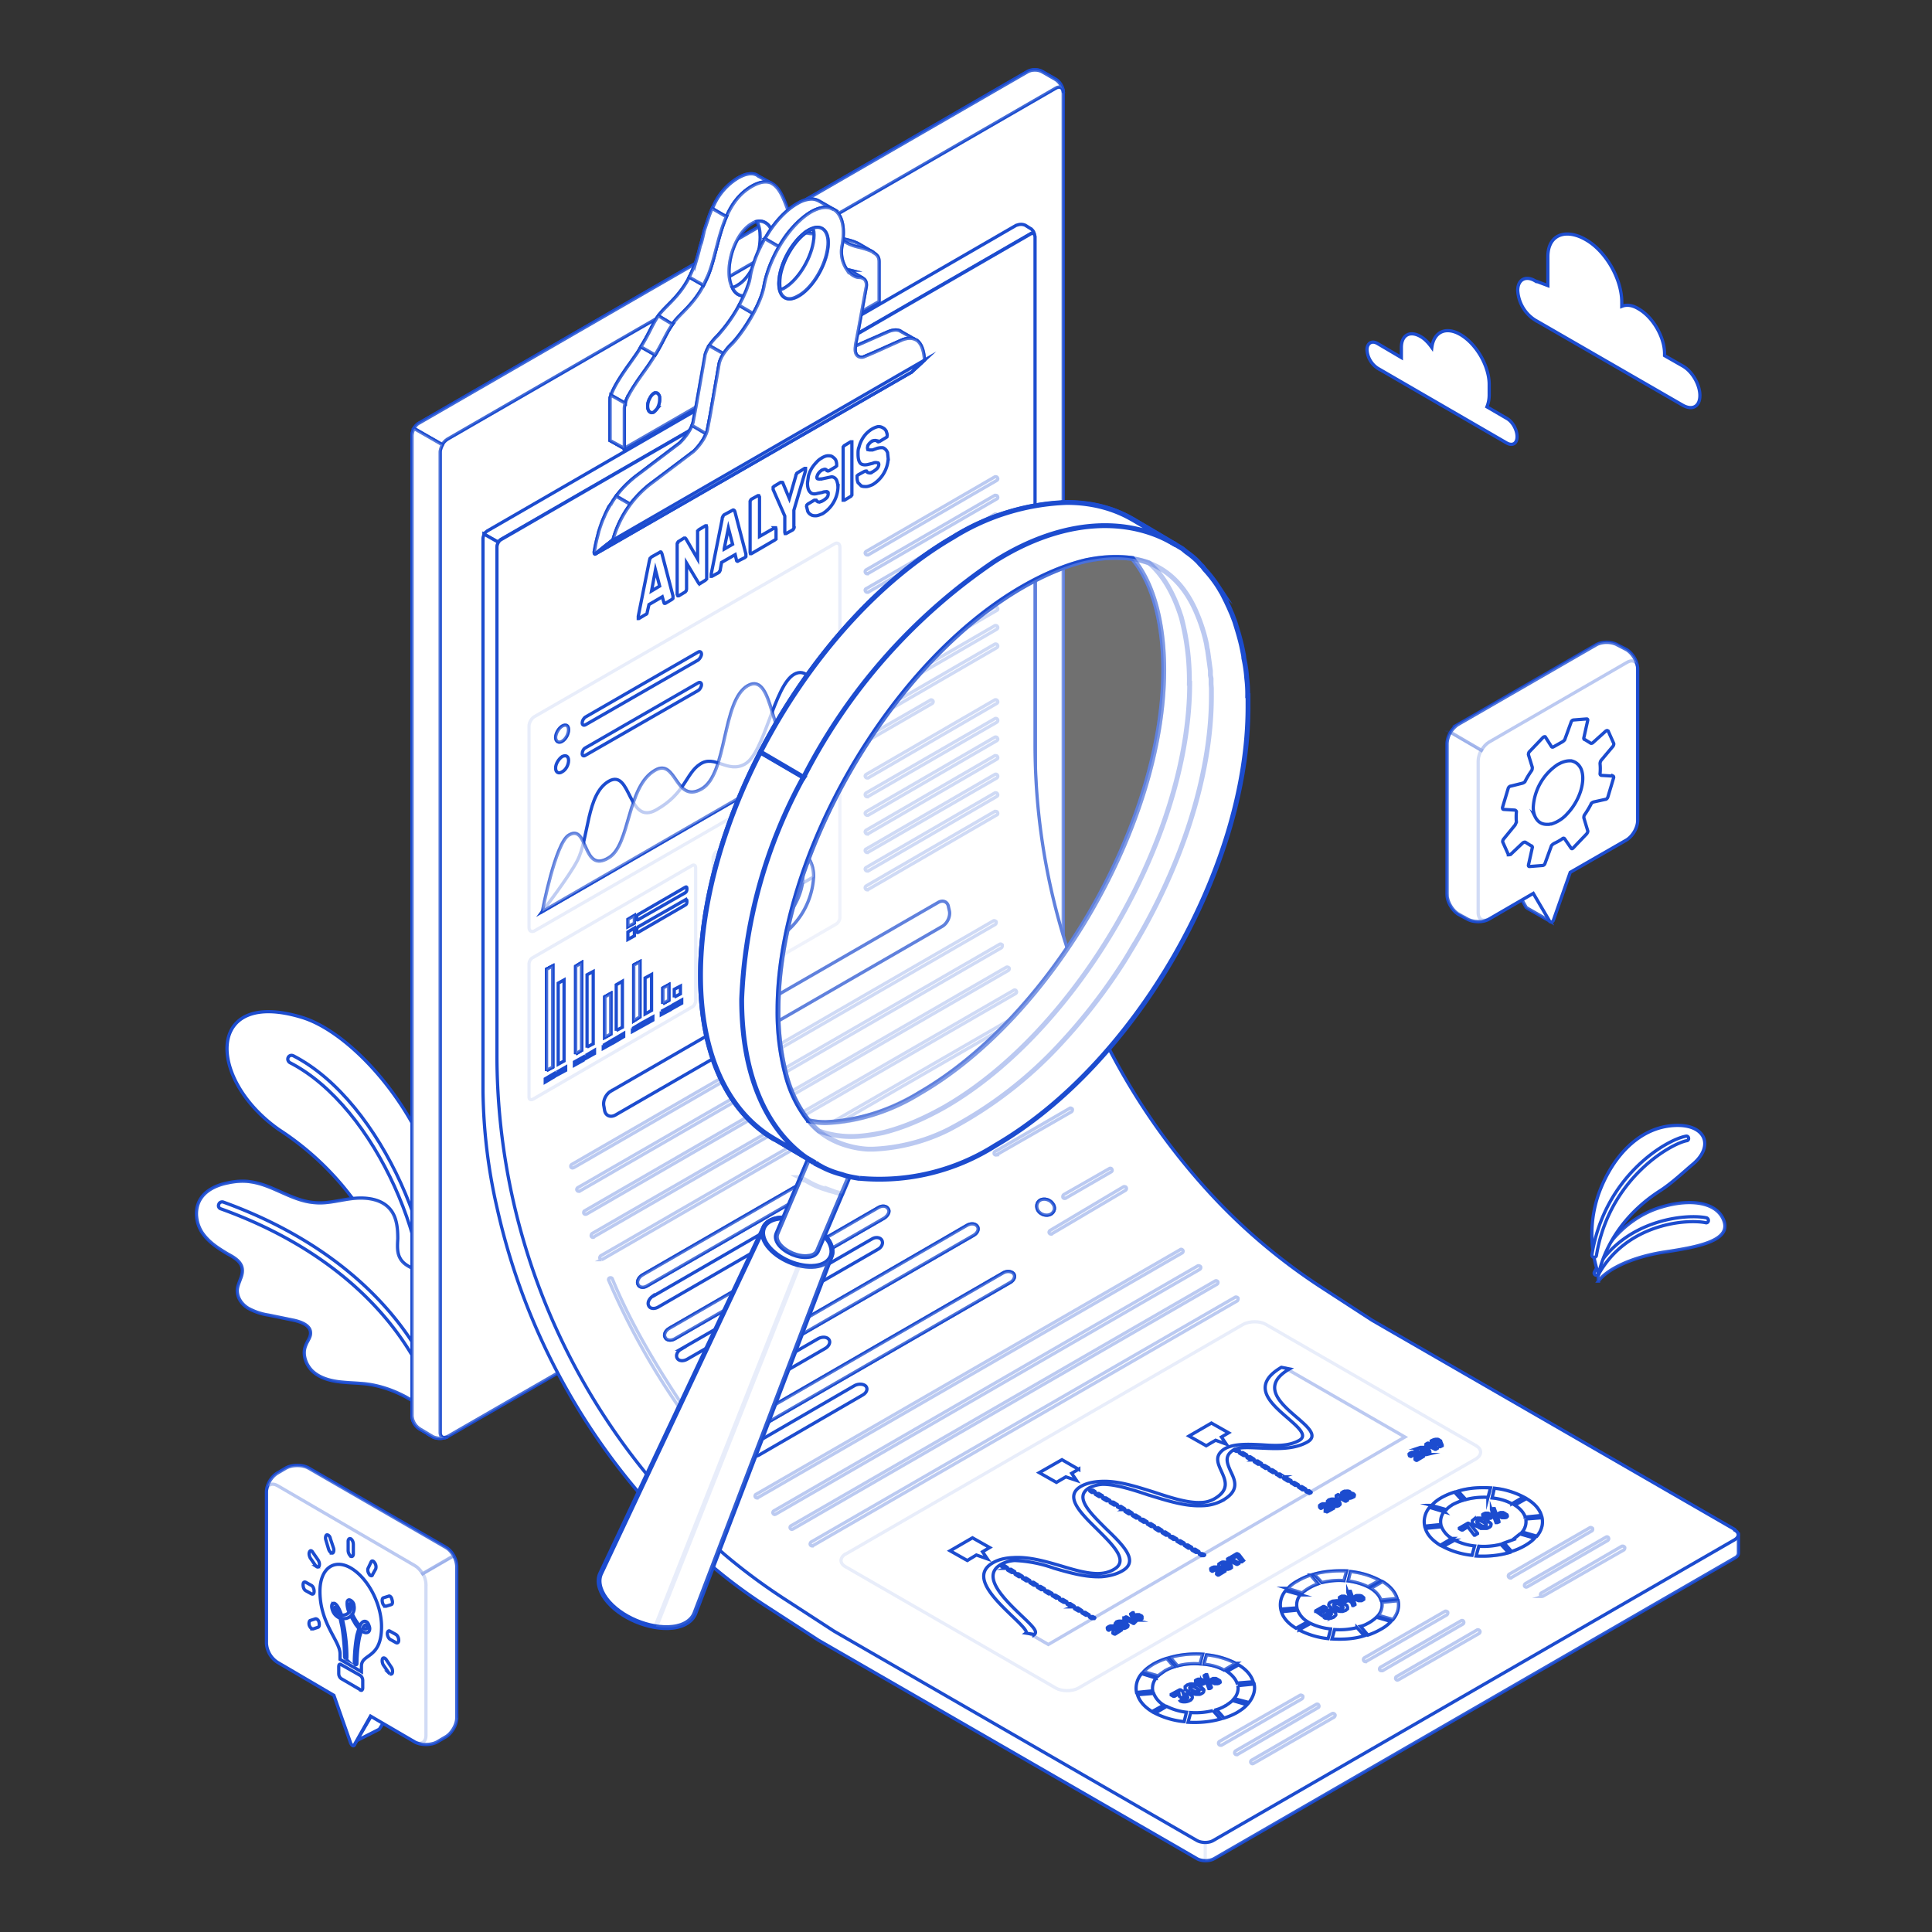 <svg width="596" height="596" fill="none" xmlns="http://www.w3.org/2000/svg"><rect width="100%" height="100%" fill="#333333" stroke="none"/><g clip-path="url(#a)"><path d="m425 106 7.3 4.3v-3.1c0-3.8 2.6-5.3 5.9-3.4 1.3.7 2.5 2 3.5 3.4.6-4.8 4.3-6.6 8.8-4 5 2.9 8.9 9.8 8.9 15.4v3.2c0 1.5-.3 2.7-.7 3.7l6 3.5c1.9 1 3.3 3.6 3.3 5.7s-1.4 3-3.3 1.9l-39.7-23a7.3 7.3 0 0 1-3.3-5.7c0-2 1.5-3 3.3-1.9ZM473.5 86.6l4 1.5v-8.9c0-7 5.7-8.8 11.8-5.2 6.1 3.5 11 12.1 11 19.2v1.3c1.5-.6 3.3-.4 5.2.8 4.4 2.5 8 8.7 8 13.8v.6l5.6 3.2c3 1.7 5.3 5.8 5.3 9.1 0 3.4-2.3 4.7-5.3 3l-45.6-26.3a11.6 11.6 0 0 1-5.3-9.1c0-3.3 2.4-4.7 5.3-3ZM493.1 395.2c2.7-3.7 10.5-7.5 20.6-9 10-1.5 20-3.4 18.2-9.3-2-6.4-11.2-7.3-20.4-4.2-10.1 3.3-18 12.8-18.6 19l.2 3.5Z" fill="#fff" stroke="#1C4CCF" stroke-miterlimit="10"/><path d="M493.1 395.2c2.7-3.7 10.5-7.5 20.6-9 10-1.5 20-3.4 18.2-9.3-2-6.4-11.2-7.3-20.4-4.2-10.1 3.3-18 12.8-18.6 19l.2 3.5Z" fill="#fff" stroke="#1C4CCF" stroke-miterlimit="10" opacity=".1"/><path d="M492.5 393.4c.2 0 .5-.1.7-.4 8.9-15.7 27.3-17 33-15.8.3.1.7-.1.8-.5.1-.4-.1-.8-.5-1-6-1.3-25.3.2-34.6 16.6a.7.7 0 0 0 .6 1.1Z" fill="#fff" stroke="#1C4CCF" stroke-miterlimit="10"/><path d="M493.2 393s2.2-14.7 18.5-25.4c4-2.5 7.8-6.2 10.7-8.6 6-5.2 4-11.3-3.8-11.8-11.7-.6-21 8.7-25.5 21.3a38 38 0 0 0 0 24.5Z" fill="#fff" stroke="#1C4CCF" stroke-miterlimit="10"/><path d="M491.7 387.9c.4 0 .8-.3.8-.7 3.9-23.6 22.8-34.3 27.8-35.3.4 0 .7-.4.6-.8 0-.4-.4-.7-.8-.6-6.1 1.1-25.1 12.3-29 36.5-.1.4.2.8.6.9ZM126 414.9l10-3.6s2.8-21.8.1-39.7c-4-26.8-26.7-52.7-42.8-57.7-29.8-9.2-29.6 18.9-7.2 34.6a87.9 87.9 0 0 1 39.8 66.4Z" fill="#fff" stroke="#1C4CCF" stroke-miterlimit="10"/><path d="M130.8 413.6c-.7-.1-1.1-.8-1-1.4 5.4-24.5-13.6-70.7-40.4-84.4-.5-.3-.8-1-.5-1.6.3-.6 1-.8 1.6-.5 27.5 14.1 47.1 61.8 41.6 87-.1.6-.7 1-1.3 1Z" fill="#fff" stroke="#1C4CCF" stroke-miterlimit="10"/><path d="M139 428.8c.5-2.9.8-7.1.9-8.2.3-3.6-.1-7.4-1.3-11-.6-1.5-1.6-3-1.8-4.5-.2-1.6.2-3-.2-4.6-.8-3-2.8-5.9-5.6-7.5-2.7-1.5-6.2-2.2-7.6-4.9-1-1.8-.8-4-.7-6 0-3.2-.3-6.6-2.3-9-2.6-3.2-7.2-3.8-11.3-3.4-4 .4-8 1.7-12 1.3-7-.5-12.8-5.4-19.6-6.4-2.4-.4-4.9-.2-7.2.3-3.6.7-7.2 2.4-8.8 5.6-1.5 3-1 6.7.7 9.5 2 3.1 5 5 8 6.8 3.4 1.8 5.7 3.6 4 7.7-.4 1.2-1 2.4-1 3.6 0 2.3 1.4 4.3 3.4 5.5a19 19 0 0 0 6.3 2.1l7.8 1.6c2.2.5 5 1.5 5.1 3.8.1 1.4-1 2.6-1.5 4-1.1 2.6 0 5.8 2 7.8 2.1 2 5 2.9 7.8 3.3 2.9.4 5.8.4 8.6.7 4.4.5 8.7 2 12.6 4.1 1 .6 2 1.2 3 1.4 1.7.3 10.4-1.7 10.7-3.5Z" fill="#fff" stroke="#1C4CCF" stroke-miterlimit="10"/><path d="M139 428.8c.5-2.9.8-7.1.9-8.2.3-3.6-.1-7.4-1.3-11-.6-1.5-1.6-3-1.8-4.5-.2-1.6.2-3-.2-4.6-.8-3-2.8-5.9-5.6-7.5-2.7-1.5-6.2-2.2-7.6-4.9-1-1.8-.8-4-.7-6 0-3.2-.3-6.6-2.3-9-2.6-3.2-7.2-3.8-11.3-3.4-4 .4-8 1.7-12 1.3-7-.5-12.8-5.4-19.6-6.4-2.4-.4-4.9-.2-7.2.3-3.6.7-7.2 2.4-8.8 5.6-1.5 3-1 6.7.7 9.5 2 3.1 5 5 8 6.8 3.4 1.8 5.7 3.6 4 7.7-.4 1.2-1 2.4-1 3.6 0 2.3 1.4 4.3 3.4 5.5a19 19 0 0 0 6.3 2.1l7.8 1.6c2.2.5 5 1.5 5.1 3.8.1 1.4-1 2.6-1.5 4-1.1 2.6 0 5.8 2 7.8 2.1 2 5 2.9 7.8 3.3 2.9.4 5.8.4 8.6.7 4.4.5 8.7 2 12.6 4.1 1 .6 2 1.2 3 1.4 1.7.3 10.4-1.7 10.7-3.5Z" fill="#fff" stroke="#1C4CCF" stroke-miterlimit="10" opacity=".1"/><path d="M134.3 431.5a1 1 0 0 1-1-.6c-9.7-25.8-32.9-46.4-65.2-58a1 1 0 0 1-.6-1.4c.2-.6.8-.8 1.3-.7 33 11.9 56.6 33 66.6 59.3a1 1 0 0 1-.6 1.4h-.5Z" fill="#fff" stroke="#1C4CCF" stroke-miterlimit="10"/><path d="m133.5 443.2-4.1-2.4a5.1 5.1 0 0 1-2.3-4V134.5c0-1.5 1-3.3 2.3-4L316.9 22.1c1.3-.8 3.4-.8 4.7 0l4 2.3c1.4.8 2.4 2.6 2.4 4V331c0 1.4-1 3.3-2.3 4L138 443.2c-1.3.7-3.4.7-4.6 0Z" fill="#fff" stroke="#1C4CCF" stroke-miterlimit="10"/><path opacity=".3" d="m133.5 443.2-4.1-2.4a5.1 5.1 0 0 1-2.3-4V134.5c0-1.5 1-3.3 2.3-4L316.9 22.1c1.3-.8 3.4-.8 4.7 0l4 2.3c1.4.8 2.4 2.6 2.4 4V331c0 1.4-1 3.3-2.3 4L138 443.2c-1.3.7-3.4.7-4.6 0Z" fill="#fff" stroke="#1C4CCF" stroke-miterlimit="10"/><path d="M328 28.2c-.2-1.2-1.2-1.7-2.3-1L138 135.5c-.6.4-1.2 1-1.6 1.7l-8.8-5c.5-.7 1-1.4 1.7-1.7L316.9 22.2c1.3-.8 3.4-.8 4.7 0l4 2.3c1.2.7 2.2 2.3 2.4 3.7Z" fill="#fff" stroke="#1C4CCF" stroke-miterlimit="10"/><path opacity=".2" d="M328 28.2c-.2-1.2-1.2-1.7-2.3-1L138 135.5c-.6.4-1.2 1-1.6 1.7l-8.8-5c.5-.7 1-1.4 1.7-1.7L316.9 22.2c1.3-.8 3.4-.8 4.7 0l4 2.3c1.2.7 2.2 2.3 2.4 3.7Z" fill="#fff" stroke="#1C4CCF" stroke-miterlimit="10"/><path d="M137.7 443.4H137.4l-.1.1-.5.1a5.3 5.3 0 0 1-3.3-.4l-4-2.4a5.2 5.2 0 0 1-2.4-4V134.5c0-.8.2-1.6.7-2.3l8.7 5c-.4.8-.7 1.6-.7 2.3v302.3c0 .6.1 1 .4 1.3.3.3.7.5 1.2.4l.3-.1Z" fill="#fff" stroke="#1C4CCF" stroke-miterlimit="10"/><path opacity=".4" d="M137.7 443.4H137.4l-.1.1-.5.1a5.3 5.3 0 0 1-3.3-.4l-4-2.4a5.2 5.2 0 0 1-2.4-4V134.5c0-.8.2-1.6.7-2.3l8.7 5c-.4.8-.7 1.6-.7 2.3v302.3c0 .6.1 1 .4 1.3.3.3.7.5 1.2.4l.3-.1Z" fill="#fff" stroke="#1C4CCF" stroke-miterlimit="10"/><path d="m203.5 122.3-.5-.8-.1-.1a1 1 0 0 0-.9-.2s-.2 0-.3.2c-.5.3-1 .8-1.3 1.6-.4.7-.6 1.5-.6 2.3 0 .8.2 1.3.6 1.7.3.3.8.4 1.3 0 .3 0 .5-.3.7-.6l.5-.7c.4-.8.7-1.7.7-2.6l-.1-.8Zm30.4-68c-.6-.5-1.3-.7-2.2-.7-1.2 0-2.5.4-4.2 1.4a19 19 0 0 0-7.7 9.3 28 28 0 0 0-.7 1.6l-.6 1.8a49.8 49.8 0 0 0-.8 2.3l-.3 1.2v.2l-.6 2.1-.3 1.2-.4 1.2a85 85 0 0 1-1.2 4.4l-.3.9a56.6 56.6 0 0 1-1.5 3.4l-.4.8c-3.3 6.4-7.3 8.8-9.6 12-2 2.9-2.6 5.2-5.4 9.6-.8 1.5-2 3.1-3.4 5.1-3.9 5.4-5.3 8.2-5.8 9.8v.1l-.2.4v.4l-.1 1v12.1l4.4 2.5v-12.1c0-.5 0-1 .2-1.9.5-1.6 2-4.3 5.9-9.8a72 72 0 0 0 3.4-5c2.7-4.5 3.3-6.8 5.3-9.6 2.4-3.3 6.4-5.7 9.7-12l1.4-3.1c2-5.3 3-12.2 5.6-18a19 19 0 0 1 7.7-9.4c2.7-1.5 4.7-1.6 6.1-1l-4-2.2Zm19.2 15.4-1.2-.4c-1.6-.4-4 .5-6.5.2 3.4 4.5 8.2 1.7 10.9 2.3l1.2.5-4.4-2.6Zm9.2 16.7-.3.2-.2.2-.2.2c-.7.8-1.1 2.1-1.1 3.3 0 .8.2 1.3.5 1.7h.1c.3.3.6.3.9.2l.3-.1.4-.3c.2-.1.4-.3.5-.6.6-.8 1-2 1-3 0-1.6-.8-2.4-1.9-1.8Zm2.9-11c-1-.6-2.3-1.1-4.5-1.6l-1.8-.5c1.2 1 2.7 2.2 6.1 3 1.9.4 3.2.9 4 1.3l-3.8-2.2Z" fill="#fff" stroke="#1C4CCF" stroke-miterlimit="10"/><path opacity=".8" d="m203.5 122.3-.5-.8-.1-.1a1 1 0 0 0-.9-.2s-.2 0-.3.2c-.5.3-1 .8-1.3 1.6-.4.7-.6 1.5-.6 2.3 0 .8.2 1.3.6 1.7.3.3.8.4 1.3 0 .3 0 .5-.3.7-.6l.5-.7c.4-.8.7-1.7.7-2.6l-.1-.8Zm30.4-68c-.6-.5-1.3-.7-2.2-.7-1.2 0-2.5.4-4.2 1.4a19 19 0 0 0-7.7 9.3 28 28 0 0 0-.7 1.6l-.6 1.8a49.8 49.8 0 0 0-.8 2.3l-.3 1.2v.2l-.6 2.1-.3 1.2-.4 1.2a85 85 0 0 1-1.2 4.4l-.3.9a56.6 56.6 0 0 1-1.5 3.4l-.4.8c-3.3 6.4-7.3 8.8-9.6 12-2 2.9-2.6 5.2-5.4 9.6-.8 1.5-2 3.1-3.4 5.1-3.9 5.4-5.3 8.2-5.8 9.8v.1l-.2.4v.4l-.1 1v12.1l4.4 2.5v-12.1c0-.5 0-1 .2-1.9.5-1.6 2-4.3 5.9-9.8a72 72 0 0 0 3.4-5c2.7-4.5 3.3-6.8 5.3-9.6 2.4-3.3 6.4-5.7 9.7-12l1.4-3.1c2-5.3 3-12.2 5.6-18a19 19 0 0 1 7.7-9.4c2.7-1.5 4.7-1.6 6.1-1l-4-2.2Zm19.2 15.4-1.2-.4c-1.6-.4-4 .5-6.5.2 3.4 4.5 8.2 1.7 10.9 2.3l1.2.5-4.4-2.6Zm9.2 16.7-.3.2-.2.2-.2.2c-.7.8-1.1 2.1-1.1 3.3 0 .8.2 1.3.5 1.7h.1c.3.3.6.3.9.2l.3-.1.4-.3c.2-.1.4-.3.5-.6.6-.8 1-2 1-3 0-1.6-.8-2.4-1.9-1.8Zm2.9-11c-1-.6-2.3-1.1-4.5-1.6l-1.8-.5c1.2 1 2.7 2.2 6.1 3 1.9.4 3.2.9 4 1.3l-3.8-2.2Z" fill="#fff" stroke="#1C4CCF" stroke-miterlimit="10"/><path d="m269.4 77.8-.3-.2c-1-.4-2.2-.9-4-1.3-3.5-.8-5-2-6.2-3l-1.4-1a4 4 0 0 0-1.2-.5c-2.6-.7-7.5 2.2-11-2.3v-.1c-2.5-3.3-3.3-10.5-7-12.7l-.3-.2c-1.5-.7-3.5-.5-6.1 1-9.6 5.5-10 18.7-13.4 27.4-3.5 8.6-8.4 11.3-11 15-2.7 3.8-2.9 6.5-8.8 14.7-5.9 8.1-6.1 10.1-6.1 11.7v12L271.2 93V80.9c0-1-.1-2.1-1.8-3Zm-67.7 49.3c-1 .6-1.8-.2-1.8-1.8s.8-3.3 1.8-4c1-.5 1.8.3 1.8 1.9 0 1.5-.8 3.3-1.8 3.9Zm30.2-36.6c-2.6 1.5-4.9.7-6-1.8-.7-1.3-1-3-1-4.9 0-6 3.1-12.6 7-14.8.6-.4 1.1-.6 1.7-.7 3-.6 5.3 2.3 5.3 7.4 0 6-3.1 12.6-7 14.9Zm30.4 1.6c-1 .6-1.8-.2-1.8-1.8s.8-3.3 1.8-4c1-.5 1.9.3 1.9 1.9 0 1.5-.8 3.3-1.9 3.9Z" fill="#fff" stroke="#1C4CCF" stroke-miterlimit="10"/><path opacity=".4" d="m269.4 77.8-.3-.2c-1-.4-2.2-.9-4-1.3-3.5-.8-5-2-6.2-3l-1.4-1a4 4 0 0 0-1.2-.5c-2.6-.7-7.5 2.2-11-2.3v-.1c-2.5-3.3-3.3-10.5-7-12.7l-.3-.2c-1.5-.7-3.5-.5-6.1 1-9.6 5.5-10 18.7-13.4 27.4-3.5 8.6-8.4 11.3-11 15-2.7 3.8-2.9 6.5-8.8 14.7-5.9 8.1-6.1 10.1-6.1 11.7v12L271.2 93V80.9c0-1-.1-2.1-1.8-3Zm-67.7 49.3c-1 .6-1.8-.2-1.8-1.8s.8-3.3 1.8-4c1-.5 1.8.3 1.8 1.9 0 1.5-.8 3.3-1.8 3.9Zm30.2-36.6c-2.6 1.5-4.9.7-6-1.8-.7-1.3-1-3-1-4.9 0-6 3.1-12.6 7-14.8.6-.4 1.1-.6 1.7-.7 3-.6 5.3 2.3 5.3 7.4 0 6-3.1 12.6-7 14.9Zm30.4 1.6c-1 .6-1.8-.2-1.8-1.8s.8-3.3 1.8-4c1-.5 1.9.3 1.9 1.9 0 1.5-.8 3.3-1.9 3.9Z" fill="#fff" stroke="#1C4CCF" stroke-miterlimit="10"/><path d="M192.9 124.4c-.3.8-.3 1.4-.3 1.9v12l-4.4-2.4v-13.2l.1-.2v-.1l.2-.4v-.1l4.4 2.5ZM207.5 100c-2 2.8-2.7 5-5.4 9.5l-4.4-2.5c2.8-4.5 3.4-6.7 5.4-9.6l4.3 2.6ZM224.1 66.8c-2.6 5.9-3.5 12.8-5.6 18L217 88l-4.4-2.5.4-.8a39 39 0 0 0 1-2.3l.5-1.2.3-.8a76 76 0 0 0 1.2-4.5l.4-1.1.3-1.2.5-2.2v-.1l.4-1.2.2-.6.6-1.8a29.3 29.3 0 0 1 1.3-3.4l4.3 2.5Z" fill="#fff" stroke="#1C4CCF" stroke-miterlimit="10"/><path opacity=".7" d="M192.9 124.4c-.3.8-.3 1.4-.3 1.9v12l-4.4-2.4v-13.2l.1-.2v-.1l.2-.4v-.1l4.4 2.5ZM207.5 100c-2 2.8-2.7 5-5.4 9.5l-4.4-2.5c2.8-4.5 3.4-6.7 5.4-9.6l4.3 2.6ZM224.1 66.8c-2.6 5.9-3.5 12.8-5.6 18L217 88l-4.4-2.5.4-.8a39 39 0 0 0 1-2.3l.5-1.2.3-.8a76 76 0 0 0 1.2-4.5l.4-1.1.3-1.2.5-2.2v-.1l.4-1.2.2-.6.6-1.8a29.3 29.3 0 0 1 1.3-3.4l4.3 2.5Z" fill="#fff" stroke="#1C4CCF" stroke-miterlimit="10"/><path d="M200.4 123c-.4.7-.6 1.5-.6 2.3 0 .8.2 1.4.6 1.7-.4-.3-.6-1-.6-1.7 0-.8.3-1.6.6-2.3Zm3.2.2ZM261 92ZM238.9 75.7c0 6-3.2 12.6-7 14.8-2.6 1.5-4.9.7-6-1.8.5-.1 1-.3 1.6-.7 3.9-2.2 7-8.8 7-14.8 0-2-.3-3.6-1-4.9 3.1-.6 5.4 2.3 5.4 7.4Z" fill="#fff" stroke="#1C4CCF" stroke-miterlimit="10"/><path opacity=".1" d="M238.9 75.7c0 6-3.2 12.6-7 14.8-2.6 1.5-4.9.7-6-1.8.5-.1 1-.3 1.6-.7 3.9-2.2 7-8.8 7-14.8 0-2-.3-3.6-1-4.9 3.1-.6 5.4 2.3 5.4 7.4Z" fill="#fff" stroke="#1C4CCF" stroke-miterlimit="10"/><path d="m203 125.7-.6.7-.7.7c-.5.3-1 .2-1.3-.1-.4-.3-.6-1-.6-1.7 0-.8.2-1.6.6-2.3.3-.7.8-1.3 1.3-1.6l.3-.2c.4 0 .8 0 1 .3.2.2.4.5.5.9v.8c0 .8-.2 1.7-.6 2.5ZM264.2 88.2c0 1-.4 2.2-1 3-.1.3-.3.4-.5.6l-.4.3-.3.1a1 1 0 0 1-1-.2c-.3-.4-.5-1-.5-1.7 0-1.2.4-2.5 1.1-3.3l.2-.2.2-.1c0-.2.2-.2.3-.3 1-.6 1.9.2 1.9 1.8ZM319.2 72.5c-.2-.6-.7-.8-1.3-.4l-163.2 94.2c-.4.2-.8.6-1 1l-4.4-2.5a2.7 2.7 0 0 1 .5-.6l.5-.4 163.2-94.3.4-.1a3.2 3.2 0 0 1 2.4.1l1.6 1 .2.1.2.2a2.7 2.7 0 0 1 .6.8l.2.6.1.3Z" fill="#fff" stroke="#1C4CCF" stroke-miterlimit="10"/><path d="M536.2 473.3 423.3 413 408 403a180 180 0 0 1-34.5-29.2 204.7 204.7 0 0 1-54.1-138.7v-60l-5-2.8-161-3.6c0-.4.1-1 .4-1.4l-4.4-2.5a3 3 0 0 0-.4 1.4v170.5a169 169 0 0 0 4.4 36.2 204 204 0 0 0 65.5 109.6c5.7 4.9 11.8 9.4 18.2 13.5l15.4 10 111.8 64.5 5 2.9c1.4.8 3.8.8 5.2 0l160.7-92.8c.8-.4 1.1-1 1.1-1.5v-5.8Z" fill="#fff" stroke="#1C4CCF" stroke-miterlimit="10"/><path opacity=".1" d="M536.2 473.3v5.8c0 .5-.3 1.1-1 1.5l-160.8 92.8c-.7.4-1.7.6-2.6.6v-5.7c1 0 1.9-.2 2.6-.7L535.1 475c.8-.5 1.1-1 1.1-1.6Z" fill="#fff" stroke="#1C4CCF" stroke-miterlimit="10"/><path d="m535.1 471.8-111.8-64.5-15.4-10a180 180 0 0 1-34.6-29.2 204.7 204.7 0 0 1-54-138.8V73l-.1-.4c-.2-.6-.7-.8-1.3-.4l-163.2 94.2c-.4.2-.8.6-1 1a3 3 0 0 0-.4 1.4v156.5a204.3 204.3 0 0 0 70.4 154.4c5.8 4.9 11.9 9.4 18.2 13.5l15.4 10 111.8 64.5c1.5.9 3.9.9 5.3 0L535.1 475c1.5-.9 1.5-2.2 0-3Z" fill="#fff" stroke="#1C4CCF" stroke-miterlimit="10"/><path d="m218.8 106.6-.2.3c-.8 1.4-1 2.4-1.1 2.8v.2l-2.7 15-.9 4.8a6.1 6.1 0 0 1-.3 1.2l-.1.4 4.3 2.5c.3-.5.4-1 .5-1.6l.9-4.7 2.6-15s.1-1.4 1.4-3.4l-4.4-2.5ZM188.8 155c-.5.6-1 1.3-1.3 2l-.5 1a47 47 0 0 0-1.2 2.8l-.5 1.5-.6 1.7-.3 1.2a73 73 0 0 0-.9 3.8l-.2 1.2c0 .4 0 .6.2.7h.1l3.7-3 .7-.5.2-.2.4-.3.2-.2.3-.1c1-3.9 2.7-7.5 5.3-11l-4.3-2.6c-.5.7-1 1.3-1.3 2ZM236 73.6a15.9 15.9 0 0 0-1 1.6 25.7 25.7 0 0 0-1.3 2.9l-.6 1.4-.4 1.3-.7 2-.2 1v.1l-.2.5-.2 1.3-.2 1-.3 1-.3.9-.5 1.2-.4 1-.2.4-.4.8-.6 1.3-.5 1 4.4 2.5c1.6-3 3-6 3.4-8.6.7-4 2.4-8.3 4.6-12l-4.4-2.6ZM262 83.3l-.8-.2c1.1 1.5 2.6 2.4 4 2.5.4 0 .7 0 1 .2l-4.3-2.5Z" fill="#fff" stroke="#1C4CCF" stroke-miterlimit="10"/><path opacity=".8" d="m262 83.3-.8-.2c1.1 1.5 2.6 2.4 4 2.5.4 0 .7 0 1 .2l-4.3-2.5Z" fill="#fff" stroke="#1C4CCF" stroke-miterlimit="10"/><path d="M278.1 102.3c-1-.7-2.5-.7-4.3.1l-10 4.4c-.4 3.3 1.6 3.7 2.6 3.3L278 105c1.8-.8 3.3-.8 4.4-.2l-4.4-2.5Z" fill="#fff" stroke="#1C4CCF" stroke-miterlimit="10"/><path opacity=".8" d="M278.1 102.3c-1-.7-2.5-.7-4.3.1l-10 4.4c-.4 3.3 1.6 3.7 2.6 3.3L278 105c1.8-.8 3.3-.8 4.4-.2l-4.4-2.5Z" fill="#fff" stroke="#1C4CCF" stroke-miterlimit="10"/><path d="M217.8 133.8a18 18 0 0 1-3.8 5.5l-13.7 10.2a37 37 0 0 0-5.9 6l-4.3-2.5c1.5-2 3.4-4 5.9-6l13.6-10.3s2.7-2.5 3.9-5.5l4.3 2.6Z" fill="#fff" stroke="#1C4CCF" stroke-miterlimit="10"/><path opacity=".8" d="M217.8 133.8a18 18 0 0 1-3.8 5.5l-13.7 10.2a37 37 0 0 0-5.9 6l-4.3-2.5c1.5-2 3.4-4 5.9-6l13.6-10.3s2.7-2.5 3.9-5.5l4.3 2.6Z" fill="#fff" stroke="#1C4CCF" stroke-miterlimit="10"/><path d="M232.3 96.7c-2.2 4-5 7.8-6.9 9.6-1 1-1.7 2-2.2 2.8l-4.4-2.5c.5-.8 1.3-1.8 2.3-2.8a46 46 0 0 0 6.9-9.6l4.3 2.5Z" fill="#fff" stroke="#1C4CCF" stroke-miterlimit="10"/><path opacity=".8" d="M232.3 96.7c-2.2 4-5 7.8-6.9 9.6-1 1-1.7 2-2.2 2.8l-4.4-2.5c.5-.8 1.3-1.8 2.3-2.8a46 46 0 0 0 6.9-9.6l4.3 2.5Z" fill="#fff" stroke="#1C4CCF" stroke-miterlimit="10"/><path d="M257 64.5c-1.6-.9-3.8-.7-6.3.6a29 29 0 0 0-10.4 11l-4.3-2.5c2.8-5 6.6-9 10.3-11a8.8 8.8 0 0 1 4-1.2c1 0 1.8.3 2.5.7l4.2 2.4Z" fill="#fff" stroke="#1C4CCF" stroke-miterlimit="10"/><path opacity=".8" d="M257 64.5c-1.6-.9-3.8-.7-6.3.6a29 29 0 0 0-10.4 11l-4.3-2.5c2.8-5 6.6-9 10.3-11a8.8 8.8 0 0 1 4-1.2c1 0 1.8.3 2.5.7l4.2 2.4Z" fill="#fff" stroke="#1C4CCF" stroke-miterlimit="10"/><path opacity=".7" d="M194.4 155.6a33.4 33.4 0 0 0-5.3 11l-.3.1-.2.2a9 9 0 0 0-.4.3l-.2.2-.7.5-3.7 3h-.1c-.2-.1-.2-.3-.2-.6v-.1l.3-1.2a29.4 29.4 0 0 1 .8-3.8l.3-1.2a25.6 25.6 0 0 1 1.7-4.6 18.3 18.3 0 0 1 1.1-2.3 33.5 33.5 0 0 1 2.6-4l4.4 2.5ZM223.2 109.1c-1.3 2-1.4 3.4-1.4 3.4l-2.6 15-.9 4.7c-.1.6-.2 1-.5 1.6l-4.3-2.5.1-.4.2-.6.1-.6.9-4.8 2.6-15v-.2c.1-.4.4-1.4 1.2-2.8l.2-.3 4.4 2.5ZM240.3 76.1c-2.2 3.8-3.8 8-4.6 12-.4 2.6-1.7 5.7-3.4 8.6l-4.3-2.5.4-.9.7-1.3.4-.9.1-.3.5-1 .4-1.1v-.1l.4-1 .3-1 .2-1 .2-1.2.1-.5.3-1.1.6-2 .5-1.3.6-1.5a31.2 31.2 0 0 1 1-2c0-.3.2-.5.4-.8l.3-.6.5-1 4.4 2.5Z" fill="#fff" stroke="#1C4CCF" stroke-miterlimit="10"/><path d="m183.6 170.9 3.7-3-3.7 3ZM282.6 104.8h-.1c-1.1-.6-2.6-.6-4.3.1-6.3 2.8-8.1 3.7-11.8 5.2-1 .3-3 0-2.5-3.3v-.3l.9-4.7 2.4-13.1s.5-2-.9-2.8c-.4-.2-.7-.3-1.2-.3-1.3 0-2.8-1-3.9-2.5a9.8 9.8 0 0 1-1.4-7.5c1-5.6-.1-9.5-2.6-11h-.2c-1.6-1-3.7-.8-6.3.5-6.6 3.5-13.3 13.8-15 23.1-1 5.9-6.8 14.9-10.2 18.2-3.4 3.3-3.7 6-3.7 6l-2.6 15-.9 4.8c-.6 3.6-4.3 7-4.3 7l-13.6 10.3a33 33 0 0 0-11.3 17l-5.5 4.4 1.8-1 94.4-54.3 1.4-.8 4-3.7c-.2-3.1-1-5.3-2.6-6.3Zm-27.3-27.5c-1 5.7-5.2 12-9.2 14.2-2.9 1.5-5 .5-5.6-2-.3-1.2-.3-2.7 0-4.5 1-5.7 5.1-12 9.2-14.1a6 6 0 0 1 1.2-.5c3.4-1 5.3 1.8 4.4 6.9Z" fill="#fff" stroke="#1C4CCF" stroke-miterlimit="10"/><path opacity=".6" d="M282.6 104.8h-.1c-1.1-.6-2.6-.6-4.3.1-6.3 2.8-8.1 3.7-11.8 5.2-1 .3-3 0-2.5-3.3v-.3l.9-4.7 2.4-13.1s.5-2-.9-2.8c-.4-.2-.7-.3-1.2-.3-1.3 0-2.8-1-3.9-2.5a9.8 9.8 0 0 1-1.4-7.5c1-5.6-.1-9.5-2.6-11h-.2c-1.6-1-3.7-.8-6.3.5-6.6 3.5-13.3 13.8-15 23.1-1 5.9-6.8 14.9-10.2 18.2-3.4 3.3-3.7 6-3.7 6l-2.6 15-.9 4.8c-.6 3.6-4.3 7-4.3 7l-13.6 10.3a33 33 0 0 0-11.3 17l-5.5 4.4 1.8-1 94.4-54.3 1.4-.8 4-3.7c-.2-3.1-1-5.3-2.6-6.3Zm-27.3-27.5c-1 5.7-5.2 12-9.2 14.2-2.9 1.5-5 .5-5.6-2-.3-1.2-.3-2.7 0-4.5 1-5.7 5.1-12 9.2-14.1a6 6 0 0 1 1.2-.5c3.4-1 5.3 1.8 4.4 6.9Z" fill="#fff" stroke="#1C4CCF" stroke-miterlimit="10"/><path d="m183.6 170.9 96.2-55.3 1.4-.8 4-3.7-96.1 55.5-5.5 4.3ZM250.9 70.3l-1.2.5c-4 2.2-8.2 8.5-9.2 14.2-.3 1.8-.3 3.3 0 4.4.7 2.6 2.7 3.6 5.5 2 4.1-2 8.2-8.4 9.2-14.1 1-5.1-1-8-4.3-7Zm-10.2 19c-.2-1.1-.2-2.6 0-4.2 1-5.6 5.1-12 9.1-14l1.1-.5c.3 1.1.3 2.5 0 4.2-1 5.7-5.1 12-9.2 14.2l-1 .4Z" fill="#fff" stroke="#1C4CCF" stroke-miterlimit="10"/><path opacity=".1" d="m250.9 70.3-1.2.5c-4 2.2-8.2 8.5-9.2 14.2-.3 1.8-.3 3.3 0 4.4.7 2.6 2.7 3.6 5.5 2 4.1-2 8.2-8.4 9.2-14.1 1-5.1-1-8-4.3-7Zm-10.2 19c-.2-1.1-.2-2.6 0-4.2 1-5.6 5.1-12 9.1-14l1.1-.5c.3 1.1.3 2.5 0 4.2-1 5.7-5.1 12-9.2 14.2l-1 .4ZM163.2 224v62.1c0 1.1.8 1.6 1.8 1l92.4-53.2c1-.5 1.7-1.9 1.7-3v-62.1c0-1.1-.8-1.6-1.7-1L165 221c-1 .5-1.8 1.9-1.8 3Z" fill="#fff" stroke="#1C4CCF" stroke-miterlimit="10"/><path d="M167.3 281.2s8.4-11 10.8-15.7c3.6-7 2.8-20.5 9.7-24.5 7-4 5.8 13.9 14.7 8.8 9-5.1 9-11.2 13.5-14.1 4.5-3 8.5 3 13.8 0 6.1-3.4 9-24.2 15.2-27.7 7-3.9 9.9 15 9.9 15v7.6l-87.6 50.6Z" fill="#fff" stroke="#1C4CCF" stroke-miterlimit="10"/><path opacity=".6" d="M167.3 281.2s4-21.2 8.2-23.6c6.1-3.6 4 12.1 12.3 7 6.7-4 5.5-22 14.3-27 6.6-3.8 6.2 10.4 14.3 5.8 8.1-4.6 6.2-27.3 14.3-31.9 8.2-4.6 7 19.7 13.4 16 7.4-4.5 5-10.5 10.8-15.8v19l-87.6 50.5Z" fill="#fff" stroke="#1C4CCF" stroke-miterlimit="10"/><path opacity=".3" d="M167.3 281.2s4-21.2 8.2-23.6c6.1-3.6 4 12.1 12.3 7 6.7-4 5.5-22 14.3-27 6.6-3.8 6.2 10.4 14.3 5.8 8.1-4.6 6.2-27.3 14.3-31.9 8.2-4.6 7 19.7 13.4 16 7.4-4.5 5-10.5 10.8-15.8v19l-87.6 50.5Z" fill="#fff" stroke="#1C4CCF" stroke-miterlimit="10"/><path d="M171.4 227.5c0 1.3 1 1.8 2 1.2 1.2-.7 2-2.3 2-3.6 0-1.3-.8-1.8-2-1.1-1 .6-2 2.2-2 3.5Z" fill="#fff" stroke="#1C4CCF" stroke-miterlimit="10"/><path opacity=".3" d="M171.4 227.5c0 1.3 1 1.8 2 1.2 1.2-.7 2-2.3 2-3.6 0-1.3-.8-1.8-2-1.1-1 .6-2 2.2-2 3.5Z" fill="#fff" stroke="#1C4CCF" stroke-miterlimit="10"/><path d="m180.6 221.2 34.7-20c.6-.4 1.1-.1 1.1.6 0 .6-.5 1.4-1 1.8l-34.8 20c-.6.3-1 0-1-.6s.4-1.4 1-1.8ZM171.4 237c0 1.3 1 1.8 2 1.1 1.2-.6 2-2.2 2-3.5 0-1.3-.8-1.8-2-1.2-1 .7-2 2.2-2 3.5ZM180.6 230.7l34.7-20c.6-.4 1.1-.1 1.1.5 0 .7-.5 1.5-1 1.8l-34.8 20c-.6.4-1 .1-1-.5 0-.7.4-1.5 1-1.8Z" fill="#fff" stroke="#1C4CCF" stroke-miterlimit="10"/><path opacity=".1" d="M163.2 297.3v41.1c0 .8.5 1 1.2.7l49-28.4c.7-.3 1.2-1.2 1.2-2v-41c0-.8-.5-1-1.1-.7l-49.1 28.4c-.7.3-1.2 1.2-1.2 2Z" fill="#fff" stroke="#1C4CCF" stroke-miterlimit="10"/><path d="M168.6 330.4V299l1.9-1v31.2l-1.9 1ZM168.2 332.8l2.7-1.6v1l-2.7 1.6v-1ZM172.2 328.3v-25l1.8-1v25l-1.8 1ZM171.7 330.8l2.8-1.6v1l-2.8 1.5v-1ZM177.6 325.2v-27.1l1.8-1.1V324l-1.8 1.1ZM177.2 327.6l2.7-1.5v1l-2.7 1.5v-1ZM181.1 323.2v-22.5l1.9-1V322l-1.9 1ZM180.7 325.6l2.7-1.6v1l-2.7 1.5v-1ZM186.6 320v-12.5l1.8-1V319l-1.8 1ZM186.1 322.5l2.7-1.6v1l-2.7 1.5v-1ZM190.1 318v-14.2l1.9-1.1v14.2l-1.9 1ZM189.7 320.4l2.7-1.6v1l-2.7 1.6v-1ZM195.5 314.9v-17.2l1.9-1v17l-1.9 1.2ZM195.1 317.3l2.7-1.6v1l-2.7 1.5v-1ZM199 312.8v-11.1l2-1.1v11.1l-2 1.1ZM198.7 315.2l2.7-1.5v1l-2.7 1.5v-1ZM204.5 309.7v-4.9l1.8-1v4.8l-1.8 1Z" fill="#fff" stroke="#1C4CCF" stroke-miterlimit="10"/><path d="M168.6 330.4V299l1.9-1v31.2l-1.9 1ZM177.6 325.2v-27.1l1.8-1.1V324l-1.8 1.1ZM186.6 320v-12.5l1.8-1V319l-1.8 1ZM195.5 314.9v-17.2l1.9-1v17l-1.9 1.2ZM204.5 309.7v-4.9l1.8-1v4.8l-1.8 1ZM204 312l2.8-1.5v1L204 313v-1ZM208 307.7v-2.5l1.9-1v2.4l-1.9 1ZM207.6 310l2.7-1.5v1l-2.7 1.5v-1ZM195.7 282.4l-2 1.2v2.3l2-1.1v-2.4Z" fill="#fff" stroke="#1C4CCF" stroke-miterlimit="10"/><path opacity=".3" d="m195.7 282.4-2 1.2v2.3l2-1.1v-2.4Z" fill="#fff" stroke="#1C4CCF" stroke-miterlimit="10"/><path d="m211.4 273.7-14.5 8.4c-.3.1-.5.5-.5.9v.4c0 .4.2.5.5.3l14.5-8.3c.3-.2.5-.6.5-1v-.4c0-.4-.2-.5-.5-.3ZM195.7 286.3l-2 1.2v2.3l2-1.1v-2.4ZM211.4 277.6l-14.5 8.3c-.3.2-.5.6-.5 1v.4c0 .4.2.5.5.3l14.5-8.4c.3-.1.5-.5.5-.9v-.4c0-.4-.2-.5-.5-.3ZM168.6 330.4V299l1.9-1v31.2l-1.9 1ZM177.6 325.2v-27.1l1.8-1.1V324l-1.8 1.1ZM186.6 320v-12.5l1.8-1V319l-1.8 1ZM195.5 314.9v-17.2l1.9-1v17l-1.9 1.2Z" fill="#fff" stroke="#1C4CCF" stroke-miterlimit="10"/><path d="M168.6 330.4V299l1.9-1v31.2l-1.9 1ZM177.6 325.2v-27.1l1.8-1.1V324l-1.8 1.1ZM186.6 320v-12.5l1.8-1V319l-1.8 1ZM195.5 314.9v-17.2l1.9-1v17l-1.9 1.2ZM204.5 309.7v-4.9l1.8-1v4.8l-1.8 1Z" fill="#fff" stroke="#1C4CCF" stroke-miterlimit="10"/><path opacity=".3" d="M168.6 330.4V299l1.9-1v31.2l-1.9 1ZM177.6 325.2v-27.1l1.8-1.1V324l-1.8 1.1ZM186.6 320v-12.5l1.8-1V319l-1.8 1ZM195.5 314.9v-17.2l1.9-1v17l-1.9 1.2ZM204.5 309.7v-4.9l1.8-1v4.8l-1.8 1Z" fill="#fff" stroke="#1C4CCF" stroke-miterlimit="10"/><path opacity=".1" d="M220 264.6v41c0 .8.6 1 1.2.7l36.7-21.2c.7-.4 1.2-1.3 1.2-2v-41c0-.8-.5-1.1-1.2-.8l-36.7 21.3c-.6.3-1.1 1.2-1.1 2Z" fill="#fff" stroke="#1C4CCF" stroke-miterlimit="10"/><path d="m224.8 263.6-2 1.2v2.3l2-1.1v-2.4ZM232.3 260l-6.7 3.8c-.2 0-.3.3-.3.5v.7c0 .2.1.2.3.1l6.7-3.8c.2-.1.3-.4.3-.6v-.6c0-.2-.1-.3-.3-.2ZM236.3 257l-2 1.2v2.3l2-1.2V257Z" fill="#fff" stroke="#1C4CCF" stroke-miterlimit="10"/><path opacity=".3" d="m236.3 257-2 1.2v2.3l2-1.2V257Z" fill="#fff" stroke="#1C4CCF" stroke-miterlimit="10"/><path d="m243.8 253.3-6.7 3.9c-.2 0-.3.3-.3.5v.7c0 .2.1.3.3.2l6.7-3.9c.2-.1.3-.3.3-.5v-.7c0-.2-.1-.3-.3-.2ZM247.8 250.3l-2 1.2v2.4l2-1.2v-2.4Z" fill="#fff" stroke="#1C4CCF" stroke-miterlimit="10"/><path opacity=".4" d="m247.8 250.3-2 1.2v2.4l2-1.2v-2.4Z" fill="#fff" stroke="#1C4CCF" stroke-miterlimit="10"/><path d="m255.4 246.7-6.7 3.9c-.2.1-.4.3-.4.6v.6c0 .2.2.3.4.2l6.7-3.9c.1 0 .3-.3.3-.5v-.7c0-.2-.2-.3-.3-.2ZM240.2 264.2a24 24 0 0 0-10.8 18.8c0 6.9 4.8 9.7 10.8 6.2a24 24 0 0 0 10.8-18.7c0-7-4.8-9.7-10.8-6.3Zm-1.6 22.1c-1.5.9-2.6 1-3.2 1-2.3 0-2.7-2.7-2.7-4.3 0-5.8 4.2-13 9.2-16 1.5-.8 2.5-1 3.1-1 2.4 0 2.7 2.8 2.7 4.5 0 5.7-4.2 13-9.1 15.8Z" fill="#fff" stroke="#1C4CCF" stroke-miterlimit="10"/><path opacity=".3" d="M241.9 267.1c1.5-.9 2.5-1 3.1-1 1.5 0 2.2 1 2.5 2.2l2.4-2.8c-1.8-3-5.5-3.7-9.7-1.3v4a13 13 0 0 1 1.7-1.1Z" fill="#fff" stroke="#1C4CCF" stroke-miterlimit="10"/><path opacity=".4" d="m249.9 265.5-2.4 2.8.2 2.2c0 .6 0 1.3-.2 2l3.5-2c0-2-.4-3.7-1.1-5Z" fill="#fff" stroke="#1C4CCF" stroke-miterlimit="10"/><path d="M203.5 170.4c.2-.2.4-.2.5 0l.2.4 3.4 13v.8l-.3.3-2 1.2c-.2 0-.3.1-.4 0l-.1-.3-.5-1.7-4.1 2.4-.5 2.2-.1.5c-.1.2-.2.3-.5.4l-2 1.2h-.2v-.7l3.4-17 .2-.8.5-.5 2.5-1.4Zm-2.5 11.9 2.5-1.5-1.3-5-1.2 6.5ZM216 180h-.4l-.2-.3-3.6-6v8l-.1.5-.3.4-2 1.2h-.3l-.2-.4v-15.5c0-.2 0-.4.2-.5 0-.2.1-.3.3-.4l1.6-1h.4l.2.2 3.6 6.2v-8.6l.4-.4 2-1.2h.3l.1.4v16l-.4.4-1.6 1ZM226 157.4c.2-.1.3-.1.4 0 .2.1.2.2.3.4l3.4 13.1v.8l-.3.3-2 1c-.2.2-.3.2-.4.1-.1 0-.2-.1-.2-.3l-.4-1.7-4.2 2.4-.4 2.2c0 .2 0 .3-.2.5 0 .2-.2.4-.4.5l-2 1.1h-.2v-.7l3.4-17c0-.2 0-.5.2-.7 0-.2.2-.4.4-.6l2.6-1.4Zm-2.6 12 2.6-1.5-1.3-5-1.3 6.4ZM239 162.8h.3l.1.4v3.1l-.4.3-7.2 4.2h-.3l-.1-.4v-15.5a1.2 1.2 0 0 1 .4-.9l2-1.1h.3l.2.4v12.2l4.7-2.7ZM245 162.6c0 .1 0 .3-.2.5 0 .2-.2.3-.3.4l-2 1.1h-.3l-.1-.4v-5l-3.6-8.2v-.7l.3-.3 2-1.2h.5c.2 0 .2.1.2.2l2 4.8 2-7c0-.2 0-.3.2-.5 0-.3.2-.4.4-.5l2.1-1.3h.3v.7l-3.6 12.2v5.1ZM253.6 141.2c.6-.3 1.2-.6 1.8-.6.5 0 1 0 1.4.3.4.3.8.6 1 1 .2.4.3 1 .3 1.4v.4l-.3.3-2 1.2-.4.1-.3-.1-.1-.2-.3-.2a1 1 0 0 0-.5 0l-.6.2a3.6 3.6 0 0 0-1.4 1.5l-.2.6c0 .3 0 .5.2.6l.5.1 1-.1a586.5 586.5 0 0 1 2.8-.6c.5 0 .8.2 1.1.4.3.3.5.6.6 1 .2.6.3 1.2.3 2a10.1 10.1 0 0 1-4.8 8c-.8.3-1.4.6-2 .6-.6 0-1 0-1.5-.3-.4-.2-.7-.5-1-1l-.4-1.6.1-.4.3-.3 2-1.2h.6l.2.3.3.2.5.1.8-.3a6 6 0 0 0 1.4-1c.4-.4.5-.9.5-1.4 0-.2 0-.4-.2-.4 0-.1-.3-.2-.6-.1-.2 0-.6 0-1 .2l-1.5.3c-1 .3-1.8.2-2.3-.4-.5-.5-.8-1.4-.8-2.8l.3-2.2a9.4 9.4 0 0 1 2.3-4c.6-.7 1.2-1.2 1.8-1.5ZM260.4 154.3h-.3v-16.4l.3-.4 2-1.2h.4v16.4l-.3.4-2 1.2ZM269.1 132.3c.7-.4 1.3-.6 1.8-.7.6 0 1 .1 1.5.4.4.2.7.5 1 1 .1.4.3.8.3 1.3l-.1.5-.3.2-2 1.2-.4.1-.2-.1-.2-.2-.3-.1a1 1 0 0 0-.4 0c-.2 0-.4 0-.7.2-.2 0-.4.2-.6.4a3 3 0 0 0-.8 1l-.1.7.1.5.5.1h1l1.4-.5a5 5 0 0 1 1.5-.2c.4 0 .7.2 1 .5.3.2.5.6.7 1l.2 1.9a10 10 0 0 1-4.8 8c-.7.3-1.4.6-2 .6-.6 0-1 0-1.5-.2l-1-1c-.2-.5-.3-1-.3-1.6v-.5l.3-.3 2-1.1.4-.1h.2l.2.3.3.2.5.1c.3 0 .5 0 .8-.3a6 6 0 0 0 1.4-1c.4-.4.6-.9.6-1.3 0-.3-.1-.4-.2-.5l-.6-.1c-.3 0-.7 0-1 .2l-1.6.4c-1 .2-1.8.1-2.3-.4-.5-.6-.7-1.5-.7-2.9 0-.7 0-1.4.3-2.1a9.4 9.4 0 0 1 2.2-4.1c.6-.6 1.2-1.1 1.9-1.5ZM188.3 336.7l101.1-58.3c1.5-.9 3-.2 3.2 1.4l.3 1.3c.3 1.7-.7 3.7-2.1 4.6l-101 58.3c-1.5.8-3 .2-3.3-1.5l-.2-1.2c-.4-1.7.6-3.7 2-4.6ZM198.2 393.3l81.6-47.1c1.2-.7 2.5-.5 3 .4.4 1-.2 2.2-1.4 2.9l-81.8 47.2c-1.1.7-2.4.5-2.8-.5-.4-.9.2-2.2 1.4-2.9Z" fill="#fff" stroke="#1C4CCF" stroke-miterlimit="10"/><path opacity=".7" d="m198.2 393.3 81.6-47.1c1.2-.7 2.5-.5 3 .4.4 1-.2 2.2-1.4 2.9l-81.8 47.2c-1.1.7-2.4.5-2.8-.5-.4-.9.2-2.2 1.4-2.9Z" fill="#fff" stroke="#1C4CCF" stroke-miterlimit="10"/><path d="m201.4 399.9 50-28.9c1.2-.6 2.5-.4 3 .5.4.9-.2 2.2-1.3 2.8l-50.2 29c-1.2.6-2.4.4-2.8-.5-.5-1 .2-2.2 1.3-3v.1ZM216 425.6l82.3-47.6c1.2-.7 2.6-.6 3.2.3.6.8.1 2-1 2.7L218 428.6c-1.2.7-2.6.5-3.2-.3-.5-.8 0-2 1.1-2.7Z" fill="#fff" stroke="#1C4CCF" stroke-miterlimit="10"/><path opacity=".7" d="m216 425.6 82.3-47.6c1.2-.7 2.6-.6 3.2.3.6.8.1 2-1 2.7L218 428.6c-1.2.7-2.6.5-3.2-.3-.5-.8 0-2 1.1-2.7Z" fill="#fff" stroke="#1C4CCF" stroke-miterlimit="10"/><path d="m220.1 431.6 32.4-18.7c1.2-.6 2.6-.5 3.2.3.6.8.1 2-1 2.7l-32.4 18.7c-1.2.6-2.6.5-3.2-.3-.6-.8-.1-2 1-2.7ZM226.8 440.4l82.6-47.7c1.1-.7 2.6-.6 3.3.2.6.8.2 2-1 2.7l-82.5 47.6c-1.2.7-2.7.6-3.3-.2-.7-.8-.3-2 1-2.6Z" fill="#fff" stroke="#1C4CCF" stroke-miterlimit="10"/><path opacity=".7" d="m226.8 440.4 82.6-47.7c1.1-.7 2.6-.6 3.3.2.6.8.2 2-1 2.7l-82.5 47.6c-1.2.7-2.7.6-3.3-.2-.7-.8-.3-2 1-2.6Z" fill="#fff" stroke="#1C4CCF" stroke-miterlimit="10"/><path d="m231.6 446 32.1-18.6c1.2-.6 2.7-.5 3.4.2.7.8.3 2-.9 2.7l-32.1 18.6c-1.2.6-2.7.5-3.4-.2-.7-.8-.3-2 .9-2.7ZM206.4 409.8l64.6-37.3c1.2-.7 2.5-.5 3 .4.6.8 0 2-1.1 2.8L208.2 413c-1.2.7-2.6.5-3-.4-.5-.8 0-2.1 1.2-2.8Z" fill="#fff" stroke="#1C4CCF" stroke-miterlimit="10"/><path opacity=".7" d="m206.4 409.8 64.6-37.3c1.2-.7 2.5-.5 3 .4.6.8 0 2-1.1 2.8L208.2 413c-1.2.7-2.6.5-3-.4-.5-.8 0-2.1 1.2-2.8Z" fill="#fff" stroke="#1C4CCF" stroke-miterlimit="10"/><path d="m210 416.2 59-34c1.1-.7 2.5-.5 3 .3.6 1 0 2.2-1 2.8l-59 34c-1.2.7-2.6.6-3.1-.3-.5-.9 0-2.1 1.2-2.8ZM305.2 345.3c1.2-.7 2.7-.1 3.5 1.2.7 1.3.4 3-.8 3.6-1.2.7-2.8.2-3.5-1.1-.8-1.3-.4-3 .8-3.7ZM320.9 370.2c1.2-.6 2.9-.2 3.8 1 1 1.2.7 2.7-.6 3.4-1.2.6-2.9.2-3.8-1-.8-1.2-.6-2.7.6-3.4Z" fill="#fff" stroke="#1C4CCF" stroke-miterlimit="10"/><path opacity=".7" d="M320.9 370.2c1.2-.6 2.9-.2 3.8 1 1 1.2.7 2.7-.6 3.4-1.2.6-2.9.2-3.8-1-.8-1.2-.6-2.7.6-3.4Z" fill="#fff" stroke="#1C4CCF" stroke-miterlimit="10"/><path opacity=".1" d="m260.9 479.4 122.7-70.9c2-1 5-1 6.8 0l65 37.5c1.8 1.1 1.8 2.8 0 4l-122.8 70.8c-1.9 1-5 1-6.8 0l-65-37.5c-1.8-1-1.8-2.8 0-3.9Z" fill="#fff" stroke="#1C4CCF" stroke-miterlimit="10"/><path d="m344 501.8.2.1a.6.6 0 0 1 .2.4v.8l.9-.5h.2l.4.2v.1l-1.9 1.2h-.2l-.4-.2v-.1l-.1-.1.2-1.2v-.2l-.2-.1h-.1l-.1-.1h-.4l-.2.2v.2h.1v.1l-.5.3h-.1a1 1 0 0 1-.3-.2l-.1-.3v-.3l.4-.3.5-.2h1c.2 0 .4 0 .5.2ZM344.5 500.3a2.2 2.2 0 0 1 1.1-.2h.6l.5.3.4.2a4.4 4.4 0 0 1 .7.5l.2.3-.1.4-.4.3-.5.2a2.3 2.3 0 0 1-1.7-.2l-.4-.2-.3-.3c-.2 0-.3-.2-.4-.3l-.2-.3.1-.3.4-.3Zm2.2.9a13.3 13.3 0 0 0-.9-.5h-.7l-.1.2v.2l.2.1.8.4.2.1H346.8l.2-.1v-.2l-.3-.2ZM346.8 500.1h-.1v-1h.1l.5-.3h.2l2.7 1.6-.4.4h-.2l-2-1.1v.5H346.8ZM351.9 498.4c.2 0 .3.1.4.3v.6l-.4.3a2 2 0 0 1-.5.2h-1.2a2 2 0 0 1-.5-.2l-.2-.1-.1-.2-.1-.1v-.2l-.5-1v-.1l.6-.4h.2l.3.8a2.7 2.7 0 0 1 1-.2h.5l.5.3Zm-1.5.8.2.1H351.2l.1-.2v-.2l-.1-.2h-.8l-.1.2V499.3ZM376 483.6l.1.1.2.2v1l1-.5h.1l.5.2v.1l-2 1.2h-.2l-.3-.2-.1-.1v-.1l.1-1.2v-.2l-.2-.1-.2-.1h-.4l-.1.2v.2h.1v.1l-.5.3h-.2l-.3-.2-.1-.3v-.3l.4-.3.6-.2h1l.4.2ZM376.4 482.2l.6-.3a2.3 2.3 0 0 1 1.6.3l.4.2a4.6 4.6 0 0 1 .8.5l.1.4v.3l-.4.3-.6.2h-1.1l-.5-.2-.4-.2a12.4 12.4 0 0 1-.8-.5.5.5 0 0 1-.1-.4v-.3l.4-.3Zm2.3.8a13 13 0 0 0-1-.5H377.2l-.1.2v.2l.2.1.7.5h.2l.2.1h.5l.1-.2V483.1h-.2ZM378.7 482v-1.1l.5-.3h.2l2.8 1.6v.1l-.5.3h-.2l-1.9-1v.4H378.6ZM383 481.7h-.1l-1.4-1.7-1 .7h-.2l-.5-.3v-.1l1.7-1h.2l.4.2.2.2 1.3 1.7-.5.4h-.2ZM409.4 464.1l.3.2.1.2v.2c.1 0 .1.1 0 .2v.6l1-.6h.2l.4.3v.1l-2 1.1h-.1l-.4-.2h-.1v-.2l.1-1.1v-.2l-.1-.2h-.7l-.1.2v.2h.1v.1l-.5.3h-.2l-.3-.3v-.2c-.1-.2 0-.3 0-.4l.4-.3.5-.2h1l.4.2ZM410 462.7l.5-.2a2.4 2.4 0 0 1 1.1 0l.5.3c.2 0 .3 0 .4.2a5 5 0 0 1 .8.5l.1.3v.3l-.4.4-.6.2h-1.1l-.5-.3-.4-.2-.4-.2-.4-.3-.1-.3v-.3l.4-.4Zm2.2.9-.7-.4-.2-.1h-.7l-.1.1V463.5l.2.1.7.4.2.1h.7l.2-.1v-.2l-.1-.1-.2-.1ZM412.3 462.5h-.1v-1.1l.5-.3h.2l2.8 1.6v.1l-.5.3h-.2l-1.8-1-.1.4v.1h-.8ZM414.2 461.3a.8.8 0 0 1-.3-.3v-.5l.4-.3.5-.2h.5a1.8 1.8 0 0 1 1 .1l.2.2.1.3a1.8 1.8 0 0 1 .9.2l.3.3v.3l-.1.3-.4.2a2.2 2.2 0 0 1-1 .3h-.5c-.2 0-.4 0-.5-.2a.8.8 0 0 1-.3-.2v-.3h-.5l-.3-.2Zm.7-.4h.6l.2-.2-.1-.2h-.7l-.2.3.2.1Zm1.1.8h.3l.4-.1.2-.2v-.2h-.8l-.2.3.1.1ZM437.1 448.2l.2.1a.6.6 0 0 1 .3.4v.2l-.1.6 1-.5h.1l.5.2v.1l-2 1.2h-.2l-.3-.2-.1-.1v-.2l.1-1.1v-.2l-.2-.1-.2-.1h-.4l-.1.2v.2l.1.1-.5.3h-.1l-.4-.2-.1-.3v-.3l.4-.3.5-.2h1.1c.1 0 .3 0 .4.2ZM437.6 446.7l.6-.2h1.1a3.2 3.2 0 0 1 1 .5 4.4 4.4 0 0 1 .7.5l.1.3v.4l-.4.3-.6.2a2.3 2.3 0 0 1-1.6-.2l-.4-.3-.4-.2-.4-.3a.5.5 0 0 1-.1-.3v-.3l.4-.4Zm2.3.9a13.7 13.7 0 0 0-1-.5H438.4l-.1.1v.2l.2.2.7.4.2.1h.7l.1-.1V447.7l-.2-.1ZM440 446.5h-.2l.1-1 .5-.3h.2l2.8 1.5v.1l-.5.3h-.2l-1.9-1v.5H439.8ZM441.9 445.5l-.4-.3v-.7l.4-.2.5-.2.5-.1h.6a1.7 1.7 0 0 1 .7.4l.2.1v.2l.1.1.4 1v.2l-.6.3h-.1l-.4-.7h-.4l-.5.1h-.5l-.5-.2Zm1.5-.9h-.8l-.1.1v.4H443.4l.2-.1V444.7h-.1Z" fill="#fff" stroke="#1C4CCF" stroke-miterlimit="10"/><path opacity=".3" d="M317.7 504c3-1.8-20.5-15.8-10.2-21.6 10.4-5.8 27.1 8 37.5 2 9.9-5.8-20.4-19.8-10.2-25.6 10.2-5.9 30.2 9.7 40.9 4 9.3-5.1-2-10.7 2.5-15 4.4-4.2 16.1 1 23.8-3.1 7.6-4.2-21.2-13.5-5.4-22.6l36.8 21.2-110 64-5.7-3.3Z" fill="#fff" stroke="#1C4CCF" stroke-miterlimit="10"/><path d="m319 504.2-2.5-.4c.7-.5-2-3.1-4.2-5.2-5.5-5.3-13-12.5-6-16.5 1.7-1 3.8-1.5 6.3-1.6 4.7-.3 9.7 1.1 14.5 2.5 4.3 1.3 8.7 2.6 12.2 2.4 1.6-.1 3.1-.5 4.4-1.3 4.6-2.7-.4-7.5-5.2-12.3-5.1-5-10.4-10.2-5-13.3 1.6-.9 3.7-1.4 6-1.5 5.2-.3 10.7 1.5 16.5 3.3 5.1 1.7 10.4 3.4 14.4 3.2 1.5 0 2.8-.4 4-1 5-2.8 3.7-5.7 2.4-8.6-1-2.2-2-4.3 0-6.2 2.6-2.5 8-2.2 12.3-2 4.4.3 8.3.5 11.6-1.3 2.8-1.5-.1-4-3.4-6.9-5.2-4.5-11.7-10-2-15.7l2.5.5c-9 5.2-2.8 10.6 2.2 14.9 3.6 3.1 6.7 5.8 3.2 7.7-4.3 2.4-10 2-14.6 1.8-4.5-.2-7.3-.4-9 1.3-1.8 1.7-.9 3.7 0 5.8 1.4 2.9 3 6.1-2.7 9.2a14 14 0 0 1-6.2 1.5c-5.3.2-10.8-1.6-16.7-3.4-5-1.7-10.3-3.3-14-3.2-1.5.1-2.8.5-4 1.1-4.8 2.8.3 7.7 5.2 12.6 5.3 5.1 10.3 10 5 13-1.7 1-3.9 1.6-6.4 1.8-4.8.2-9.8-1.2-14.6-2.6a41 41 0 0 0-12.2-2.4c-1.5.1-3 .5-4.2 1.2-6.4 3.6 1.2 10.9 6.2 15.7 3.7 3.5 5.3 5.1 4 6Z" fill="#fff" stroke="#1C4CCF" stroke-miterlimit="10"/><path d="M337.6 460.4h-.8l-.6-.4c-.1-.1 0-.2.2-.3h.8l.6.4c.1.1 0 .2-.2.3ZM369.6 478.9h-.7l-1.2-.7c-.1-.1 0-.2.2-.3h.8l1.1.7c.2.1.1.3-.2.3Zm-2.3-1.3h-.7l-1.2-.8c-.1 0 0-.2.2-.2h.8l1.2.7c.1.1 0 .2-.2.3Zm-2.2-1.4c-.3.1-.7 0-.8 0l-1.2-.7c-.1 0 0-.2.2-.2h.8l1.2.7c.1 0 0 .2-.2.2Zm-2.3-1.3h-.8l-1.1-.7c-.2 0-.1-.2.2-.3l.7.1 1.2.7c.1 0 0 .2-.2.2Zm-2.3-1.3h-.8l-1.1-.7c-.2-.1-.1-.2.2-.3h.7l1.2.8c.1 0 0 .2-.2.2Zm-2.3-1.3h-.8l-1.1-.7c-.2-.1 0-.3.2-.3h.8l1.1.7c.2.1 0 .2-.2.3Zm-2.3-1.3-.8-.1-1.1-.7c-.2 0 0-.2.2-.2h.8l1.1.7c.2 0 0 .2-.2.3Zm-2.3-1.4h-.8l-1.1-.7c-.2 0 0-.2.2-.3l.8.1 1.1.7c.2 0 0 .2-.2.2Zm-2.3-1.3h-.8l-1.1-.7c-.2-.1 0-.2.2-.3l.8.1 1.1.7c.2 0 0 .2-.2.2ZM349 467h-.8l-1.1-.7c-.2-.1 0-.2.2-.3h.8l1.1.7c.2.1 0 .2-.2.3Zm-2.3-1.3-.7-.1-1.2-.7c-.2 0 0-.2.2-.2h.8l1.1.7c.2.1 0 .2-.2.3Zm-2.3-1.4h-.7l-1.2-.7c-.1 0 0-.2.2-.3l.8.1 1.1.7c.2 0 .1.2-.2.2Zm-2.3-1.3h-.7l-1.2-.7c-.1-.1 0-.2.2-.3l.8.1 1.1.7c.2 0 0 .2-.2.2Zm-2.2-1.3h-.8l-1.2-.7c-.1-.1 0-.2.3-.3h.7l1.2.7c.1.1 0 .3-.2.3ZM371.3 479.9h-.7l-.6-.4c-.1-.1 0-.2.2-.3l.8.1.6.3c.1.1 0 .2-.2.3ZM335.7 498.3h-.7l-1.2-.7c-.1 0 0-.2.2-.3l.8.1 1.1.7c.2 0 .1.2-.2.2Zm-2.3-1.3h-.7l-1.2-.7c-.1-.1 0-.2.2-.3h.8l1.2.8c.1 0 0 .2-.3.2Zm-2.3-1.3-.7-.1-1.2-.7c-.1 0 0-.2.2-.2h.8l1.1.7c.2.1.1.2-.2.3Zm-2.2-1.3-.8-.1-1.2-.7c-.1 0 0-.2.3-.2h.7l1.2.7c.1 0 0 .2-.2.3Zm-2.3-1.4h-.8l-1.1-.7c-.2 0-.1-.2.2-.3l.7.1 1.2.7c.1 0 0 .2-.2.2Zm-2.3-1.3h-.8l-1.1-.7c-.2-.1-.1-.2.2-.3l.7.1 1.2.7c.1 0 0 .2-.2.2Zm-2.3-1.3h-.8l-1.1-.7c-.2-.1-.1-.2.2-.3h.7l1.2.7c.1.1 0 .2-.2.3Zm-2.3-1.3-.8-.1-1.1-.7c-.2 0 0-.2.2-.2h.8l1.1.7c.2 0 0 .2-.2.3Zm-2.3-1.4h-.8l-1.1-.7c-.2 0 0-.2.2-.3l.8.1 1.1.7c.2 0 0 .2-.2.2Zm-2.3-1.3h-.8l-1.1-.7c-.2-.1 0-.2.2-.3l.8.1 1.1.7c.2 0 0 .2-.2.2Zm-2.3-1.3h-.7l-1.2-.7c-.2-.1 0-.2.2-.3h.8l1.1.7c.2.1 0 .3-.2.3Zm-2.3-1.3-.7-.1-1.2-.7c-.1 0 0-.2.2-.2h.8l1.1.7c.2.1.1.2-.2.3ZM337.4 499.3h-.7l-.6-.4c-.1 0 0-.2.2-.2h.8l.6.3c.1.1 0 .3-.3.3ZM382 447.8l-.7-.1-.6-.3c-.1-.1 0-.3.3-.3h.7l.6.4c.1 0 0 .2-.2.3ZM402.5 459.6h-.7l-1.2-.8c-.1 0 0-.2.2-.2h.8l1.2.7c.1.1 0 .2-.3.3Zm-2.2-1.3-.8-.1-1.1-.7c-.2 0-.1-.2.2-.2h.7l1.2.7c.1.1 0 .2-.2.3ZM398 457l-.8-.1-1.1-.7c-.2 0 0-.2.2-.2h.8l1.1.7c.2 0 0 .2-.2.3Zm-2.3-1.4c-.3.1-.6 0-.8 0l-1-.7c-.3 0-.2-.2.1-.2h.8l1.1.7c.2 0 0 .2-.2.2Zm-2.3-1.3h-.7l-1.2-.7c-.1 0 0-.2.2-.3l.8.1 1.1.7c.2 0 .1.2-.2.2Zm-2.2-1.3h-.8l-1.1-.7c-.2-.1-.1-.2.2-.3l.7.1 1.2.7c.1 0 0 .2-.2.2Zm-2.3-1.3h-.8l-1.1-.7c-.2-.1 0-.2.2-.3h.8l1.1.7c.2.1 0 .2-.2.3Zm-2.3-1.3h-.7l-1.2-.7c-.1-.1 0-.3.2-.3h.8l1.1.7c.2.1 0 .2-.2.3Zm-2.3-1.3-.7-.1-1.2-.7c-.1 0 0-.2.2-.2h.8l1.2.7c.1.1 0 .2-.3.3ZM404.2 460.6l-.7-.1-.6-.3c-.2-.1 0-.3.2-.3h.8l.5.4c.2 0 .1.2-.2.3ZM332.8 453.3l-5.2-3-7 4 5.3 3 2.9-1.7 3.3 1.1-1.5-2.2 2.2-1.3ZM305.3 477.4l-5.3-3-6.9 4 5.3 3 2.8-1.7 3.4 1.2-1.5-2.2 2.2-1.3ZM379 442l-5.3-3-6.9 4 5.3 3 2.9-1.7 3.3 1.2-1.5-2.2 2.2-1.3ZM363.9 521.3H364.2l.6.4h.1v.2l.2.8 1-.2c.4 0 .8.1 1.1.3.5.3.7.6.6.9 0 .3-.3.6-.8.9a3.4 3.4 0 0 1-1.6.4 2.7 2.7 0 0 1-1.2-.2l-.1-.1.7-.5h.8l.4-.2.4-.3c0-.1 0-.2-.2-.3l-.5-.1c-.2 0-.3 0-.5.2l-.4.2h-.4l-.5-.3-.1-.2-.1-.7-1.4.8H362l-.7-.4v-.2l2.6-1.4ZM366.2 519.8l.9-.3c.2 0 .5-.1.8 0h.8a5.1 5.1 0 0 1 1.4.7l.5.3.5.5c.2.1.3.3.3.4l-.1.5c-.1.2-.3.4-.6.5-.3.2-.5.3-.8.3h-.9a4.4 4.4 0 0 1-1.6-.5s-.3 0-.5-.2c-.2 0-.4-.2-.5-.3l-.6-.4a1 1 0 0 1-.2-.5v-.5l.6-.5Zm3.4 1.3-1-.6-.4-.2h-.6l-.4.1-.2.2v.2l.1.2.3.1a17.1 17.1 0 0 0 1.3.8h1l.2-.3v-.1l-.1-.2-.3-.2ZM370.9 518.2l.4.3c.2 0 .2.1.3.2l.1.2v.3l-.3.2-.5.2h-.9l-.4-.2-.2-.1-.2-.2c-.2 0-.2-.1-.3-.2l-.1-.2v-.3l.3-.2.5-.2h.9l.4.2Zm-.7.9h.6v-.1l-.1-.2a3.2 3.2 0 0 0-.7-.3h-.3v.2l.1.1.5.3Zm1.3-2.1v-.1l.5-.3H372.3l1.4 3.9-.1.2-.4.2H372.9l-1.4-3.9Zm4 1 .5.3.3.2.1.3v.2l-.4.3-.4.1h-.9l-.4-.2-.2-.1-.3-.1-.2-.3-.2-.2.1-.3.3-.2.4-.2h.9l.4.2Zm-.6.9h.6v-.1l-.1-.2-.5-.2a.9.9 0 0 0-.2-.1h-.3s-.1.1 0 .2l.1.1.4.3ZM356.7 517.7l-4.5-1.4a6.8 6.8 0 0 0-1.6 5.8l5-.5a5 5 0 0 1 1.1-4ZM352.8 515.7l4.5 1.3c.6-.6 1.3-1 2.1-1.6.9-.5 1.8-.9 2.8-1.2l-2.3-2.6a21 21 0 0 0-4 1.7c-1.3.8-2.3 1.5-3.1 2.4ZM370.2 513.2l.8-2.9c-3.4-.2-6.8.1-10 1l2.3 2.6c2.2-.6 4.6-.8 6.9-.6ZM355.9 522.4l-5 .4c.6 2 2.2 3.8 4.5 5.2l3.6-2a7.4 7.4 0 0 1-3.1-3.6ZM359.9 526.4l-3.6 2.1a25 25 0 0 0 9 2.6l.7-2.9a18 18 0 0 1-6.1-1.8ZM367.3 528.4l-.8 2.9c3.4.2 6.8-.1 10-1l-2.3-2.6a22 22 0 0 1-6.9.6ZM378 526.2c-.8.5-1.7.9-2.7 1.2l2.3 2.6a21 21 0 0 0 4-1.7c1.3-.8 2.3-1.5 3.1-2.4l-4.5-1.3c-.6.6-1.3 1-2.1 1.6ZM380.7 524l4.6 1.2c1.4-1.8 2-3.8 1.6-5.7l-5 .5a5 5 0 0 1-1.2 4ZM377.6 515.2l3.6-2.1a25 25 0 0 0-9-2.6l-.8 2.9c2.3.2 4.4.8 6.2 1.8ZM381.6 519.2l5-.4c-.6-1.9-2-3.7-4.5-5.2l-3.6 2c1.6 1.1 2.7 2.4 3.1 3.6Z" fill="#fff" stroke="#1C4CCF" stroke-miterlimit="10"/><path opacity=".3" d="m352.8 515.7 4.5 1.3c.6-.6 1.3-1 2.1-1.6.9-.5 1.8-.9 2.8-1.2l-2.3-2.6a21 21 0 0 0-4 1.7c-1.3.8-2.3 1.5-3.1 2.4ZM370.2 513.2l.8-2.9c-3.4-.2-6.9.1-10 1l2.3 2.6c2.2-.6 4.6-.8 6.9-.6ZM377.6 515.2l3.6-2.1a25 25 0 0 0-9-2.6l-.8 2.9c2.3.2 4.4.8 6.2 1.8Z" fill="#fff" stroke="#1C4CCF" stroke-miterlimit="10"/><path d="M409.5 498.4h.7l.2-.1.2-.2.1-.1v-.2l-.2-.2a1 1 0 0 0-1 0l-.2.2v.1l-.1.1-.9.5H408l-2-1.4h-.1v-.2l2.3-1.3H408.5l.7.4v.1l-1.6 1 .6.3v-.1l.3-.2c.2-.2.4-.2.7-.3a3 3 0 0 1 2.2.3l.6.4.1.5c0 .2 0 .3-.2.4a2 2 0 0 1-.5.5l-.8.3a3.6 3.6 0 0 1-1.5 0c-.2 0-.4 0-.6-.2v-.1l.7-.4h.2l.1-.1ZM410.6 494.2c.3-.2.5-.3.8-.3l.9-.1c.3 0 .5 0 .8.2a5.1 5.1 0 0 1 1.3.6c.2 0 .4.2.5.3l.6.4.2.5v.5l-.6.5-.9.3h-.8a4.4 4.4 0 0 1-1.6-.5c-.2 0-.4 0-.5-.2l-.6-.3-.5-.5a1 1 0 0 1-.3-.5l.1-.4c.1-.2.3-.4.6-.5Zm3.3 1.2a18.2 18.2 0 0 0-1.3-.7h-1l-.2.3V495.3l.3.2a16.2 16.2 0 0 0 1.4.7l.3.1h.3l.4-.1.2-.2v-.2l-.1-.2-.3-.1ZM415.2 492.6l.5.2.3.3.1.2v.3l-.4.2-.4.2h-.9l-.4-.2-.2-.1-.3-.2-.3-.2v-.5l.3-.2.4-.2h.9l.4.2Zm-.6.8.3.1h.2l.1-.1-.2-.2a3.2 3.2 0 0 0-.7-.3h-.2s-.1.1 0 .1l.1.2.4.2Zm1.2-2v-.1l.1-.1.5-.3h.2l1.4 4v.1l-.5.3h-.2l-1.5-4Zm4.1 1 .5.2.3.3v.5l-.3.2-.4.2h-.9a2 2 0 0 1-.4-.2l-.3-.1-.2-.2-.3-.2-.1-.3v-.2l.4-.3.4-.1h.9l.4.1Zm-.6.9h.5l.1-.1-.2-.2a2.1 2.1 0 0 0-.7-.3h-.2l-.1.2.2.1.4.3ZM401.2 492l-4.6-1.3a6.8 6.8 0 0 0-1.5 5.7l5-.4a5 5 0 0 1 1-4ZM397.2 490l4.5 1.4a15.4 15.4 0 0 1 4.9-2.8l-2.3-2.7a21 21 0 0 0-4 1.8c-1.3.7-2.3 1.5-3 2.3ZM414.6 487.6l.8-3c-3.4-.1-6.8.1-10 1l2.4 2.6c2.1-.5 4.5-.8 6.8-.6ZM400.3 496.7l-5 .5c.6 2 2.2 3.7 4.5 5.1l3.6-2a7.4 7.4 0 0 1-3.1-3.6ZM404.3 500.8l-3.6 2a25 25 0 0 0 9 2.7l.8-3a18 18 0 0 1-6.2-1.7ZM411.7 502.7l-.8 2.9c3.4.2 6.9 0 10-1l-2.3-2.5a22 22 0 0 1-6.9.6ZM422.5 500.5c-.9.5-1.8 1-2.8 1.2l2.3 2.7a21 21 0 0 0 4-1.8c1.3-.7 2.3-1.5 3.1-2.4l-4.5-1.3c-.6.6-1.3 1.1-2.1 1.6ZM425.2 498.3l4.5 1.3c1.5-1.8 2-3.8 1.6-5.8l-5 .5a5 5 0 0 1-1.1 4ZM422 489.5l3.6-2a25 25 0 0 0-9-2.7l-.7 2.9c2.2.3 4.3.9 6.1 1.8ZM426 493.6l5-.5c-.6-1.9-2-3.7-4.5-5.2l-3.6 2.1c1.6 1 2.7 2.3 3.1 3.6Z" fill="#fff" stroke="#1C4CCF" stroke-miterlimit="10"/><path opacity=".3" d="m397.2 490 4.5 1.4a15.4 15.4 0 0 1 4.9-2.8l-2.3-2.7a21 21 0 0 0-4 1.8c-1.3.7-2.3 1.5-3 2.3ZM414.6 487.6l.8-3c-3.4-.1-6.8.1-10 1l2.4 2.6c2.1-.5 4.5-.8 6.8-.6ZM425.2 498.3l4.5 1.3c1.5-1.8 2-3.8 1.6-5.8l-5 .5a5 5 0 0 1-1.1 4ZM422 489.5l3.6-2a25 25 0 0 0-9-2.7l-.7 2.9c2.2.3 4.3.9 6.1 1.8ZM426 493.6l5-.5c-.6-1.9-2-3.7-4.5-5.2l-3.6 2.1c1.6 1 2.7 2.3 3.1 3.6Z" fill="#fff" stroke="#1C4CCF" stroke-miterlimit="10"/><path d="m454.8 473.6-2-2.6-1.6 1H450.9l-.7-.4v-.2l2.6-1.5H453l.5.3.3.3 2 2.5v.1l-.8.5H454.8ZM454.8 468.6l.9-.3h.8l.8.1c.3 0 .6.2.8.3l.6.3a15.3 15.3 0 0 1 1 .8c.2.1.3.3.3.4l-.1.5c-.1.2-.3.4-.6.5-.3.2-.5.3-.8.3H456.8l-.7-.4-.6-.3c-.2 0-.4-.2-.5-.3l-.6-.4a1 1 0 0 1-.2-.5v-.5l.6-.5Zm3.4 1.3a17.3 17.3 0 0 0-1.4-.7l-.3-.1h-.3a1 1 0 0 0-.4.1l-.2.2v.2l.1.2a16.2 16.2 0 0 0 1.6 1h.7l.3-.2.2-.1v-.4l-.3-.2ZM459.5 467l.5.3.2.2.2.3-.1.2-.3.3-.4.1h-.9l-.4-.2h-.3l-.2-.2-.3-.3-.1-.2v-.3l.3-.2.5-.2h.9l.4.2Zm-.6.9h.5s.1 0 0-.1l-.1-.2a3.2 3.2 0 0 0-.7-.3h-.2c-.1 0-.2.1-.1.2l.2.1.4.3Zm1.2-2v-.2l.5-.3H461l1.4 3.9v.2l-.5.2H461.5l-1.4-3.9Zm4 1 .5.2.3.2.1.3v.2l-.3.3-.5.1h-.9l-.4-.2h-.2l-.3-.2-.2-.3-.2-.2.1-.3.3-.2.5-.2h.8l.4.2Zm-.6.8.3.1h.3v-.2l-.1-.2-.4-.2a.9.9 0 0 0-.3-.1h-.3v.2l.1.2.4.2ZM445.6 466.4 441 465a6.8 6.8 0 0 0-1.5 5.8l5-.5a5 5 0 0 1 1-4ZM441.6 464.4l4.6 1.3c.5-.6 1.2-1.1 2-1.6 1-.5 1.9-.9 2.9-1.2l-2.4-2.6a21 21 0 0 0-4 1.7c-1.2.7-2.3 1.5-3 2.4ZM459 462l.8-3c-3.3-.2-6.8 0-10 1l2.4 2.6c2.1-.6 4.5-.8 6.8-.7ZM444.7 471l-5 .5c.6 2 2.2 3.7 4.6 5.2l3.6-2.1a7.4 7.4 0 0 1-3.2-3.6ZM448.8 475.1l-3.7 2a25 25 0 0 0 9 2.7l.8-2.9a18 18 0 0 1-6.2-1.8ZM456.2 477l-.8 3c3.3.2 6.8-.1 10-1l-2.4-2.6a22 22 0 0 1-6.8.6ZM467 474.9 464 476l2.3 2.6a21 21 0 0 0 4.1-1.8c1.2-.7 2.3-1.5 3-2.3l-4.5-1.3-2 1.6ZM469.6 472.6l4.5 1.3c1.5-1.8 2-3.8 1.6-5.7l-5 .4a5 5 0 0 1-1.1 4ZM466.4 463.9l3.6-2.1a25 25 0 0 0-9-2.7l-.7 3c2.2.2 4.3.8 6.1 1.8ZM470.5 468l5-.5c-.6-2-2.1-3.7-4.6-5.2l-3.6 2c1.7 1.1 2.7 2.3 3.2 3.6Z" fill="#fff" stroke="#1C4CCF" stroke-miterlimit="10"/><g opacity=".3" fill="#fff" stroke="#1C4CCF" stroke-miterlimit="10"><path d="m441.6 464.4 4.6 1.3c.5-.6 1.2-1.1 2-1.6 1-.5 1.9-.9 2.9-1.2l-2.4-2.6a21 21 0 0 0-4 1.7c-1.2.7-2.3 1.5-3 2.4ZM459 462l.8-3c-3.3-.2-6.8 0-10 1l2.4 2.6c2.1-.6 4.5-.8 6.8-.7ZM456.2 477l-.8 3c3.3.2 6.8-.1 10-1l-2.4-2.6a22 22 0 0 1-6.8.6ZM467 474.9 464 476l2.3 2.6a21 21 0 0 0 4.1-1.8c1.2-.7 2.3-1.5 3-2.3l-4.5-1.3-2 1.6ZM469.6 472.6l4.5 1.3c1.5-1.8 2-3.8 1.6-5.7l-5 .4a5 5 0 0 1-1.1 4ZM466.4 463.9l3.6-2.1a25 25 0 0 0-9-2.7l-.7 3c2.2.2 4.3.8 6.1 1.8ZM470.5 468l5-.5c-.6-2-2.1-3.7-4.6-5.2l-3.6 2c1.7 1.1 2.7 2.3 3.2 3.6Z"/></g><g opacity=".3" fill="#fff" stroke="#1C4CCF" stroke-miterlimit="10"><path d="M267.5 240a.6.6 0 0 1-.5-.3c-.2-.3-.1-.6.2-.8l39.7-23c.3-.1.7 0 .8.3.2.3.1.6-.2.8l-39.7 23h-.3ZM267.5 245.8a.6.6 0 0 1-.5-.3c-.2-.3-.1-.7.2-.9l39.7-22.9c.3-.2.7 0 .8.2.2.3.1.7-.2.9l-39.7 22.9h-.3ZM267.5 251.5a.6.6 0 0 1-.5-.3c-.2-.3-.1-.6.2-.8l39.7-23c.3-.1.7 0 .8.3.2.3.1.6-.2.8l-39.7 23h-.3ZM267.5 257.3a.6.6 0 0 1-.5-.4c-.2-.2-.1-.6.2-.8l39.7-23c.3 0 .7 0 .8.3.2.3.1.7-.2.8l-39.7 23h-.3ZM267.5 263a.6.6 0 0 1-.5-.3c-.2-.3-.1-.7.2-.8l39.7-23c.3-.2.7 0 .8.2.2.3.1.7-.2.9l-39.7 22.9h-.3ZM267.5 268.7a.6.6 0 0 1-.5-.3c-.2-.3-.1-.6.2-.8l39.7-23c.3-.1.7 0 .8.3.2.3.1.6-.2.8l-39.7 23h-.3ZM267.5 274.5a.6.6 0 0 1-.5-.3c-.2-.3-.1-.7.2-.9l39.7-23c.3 0 .7 0 .8.3.2.3.1.7-.2.8l-39.7 23h-.3ZM267.5 171.2a.6.6 0 0 1-.5-.3c-.2-.3-.1-.6.2-.8l39.7-23c.3-.1.7 0 .8.3.2.3.1.6-.2.8l-39.7 23h-.3ZM267.5 177a.6.6 0 0 1-.5-.3c-.2-.3-.1-.7.2-.9l39.7-23c.3 0 .7 0 .8.3.2.3.1.7-.2.8l-39.7 23h-.3ZM267.5 182.7a.6.6 0 0 1-.5-.3c-.2-.3-.1-.7.2-.8l39.7-23c.3-.1.7 0 .8.2.2.3.1.7-.2.9l-39.7 23h-.3ZM267.5 188.4a.6.6 0 0 1-.5-.3c-.2-.3-.1-.6.2-.8l39.7-23c.3-.1.7 0 .8.3.2.3.1.6-.2.8l-39.7 23h-.3ZM267.5 194.2a.6.6 0 0 1-.5-.3c-.2-.3-.1-.7.2-.9l39.7-22.9c.3-.2.7 0 .8.2.2.3.1.7-.2.8l-39.7 23h-.3ZM267.5 199.9a.6.6 0 0 1-.5-.3c-.2-.3-.1-.7.2-.8l39.7-23c.3-.1.7 0 .8.3.2.2.1.6-.2.8l-39.7 23h-.3ZM267.5 205.6a.6.6 0 0 1-.5-.3c-.2-.3-.1-.6.2-.8l39.7-23c.3-.1.7 0 .8.3.2.3.1.6-.2.8l-39.7 23h-.3ZM267.5 211.4a.6.6 0 0 1-.5-.3c-.2-.3-.1-.7.2-.9l39.7-22.9c.3-.2.7 0 .8.2.2.3.1.7-.2.8l-39.7 23h-.3ZM267.5 217.1a.6.6 0 0 1-.5-.3c-.2-.3-.1-.7.2-.8l39.7-23c.3-.1.7 0 .8.3.2.2.1.6-.2.8l-39.7 23h-.3ZM267.5 222.8a.6.6 0 0 1-.5-.3c-.2-.3-.1-.6.2-.8l39.7-23c.3-.1.7 0 .8.3.2.3.1.6-.2.8l-39.7 23h-.3ZM267.5 228.6a.6.6 0 0 1-.5-.3c-.2-.3-.1-.7.2-.9L287 216c.2-.2.6-.1.8.2.2.3 0 .6-.2.8l-19.9 11.5h-.3ZM176.7 360.3a.6.6 0 0 1-.6-.3c-.1-.3 0-.6.3-.8l130-75.1c.3-.2.7 0 .9.2.1.3 0 .7-.3.9l-130 75-.3.1ZM178.5 367.5a.6.6 0 0 1-.5-.3c-.2-.3 0-.6.2-.8l130-75c.4-.3.7-.2 1 .1 0 .3 0 .7-.3.9l-130 75-.4.1ZM180.7 374.6a.6.6 0 0 1-.6-.3c-.1-.3 0-.7.3-.8l130-75.1c.3-.2.7 0 .9.2.1.3 0 .7-.3.8l-130 75.1-.3.1ZM183 381.7a.6.6 0 0 1-.6-.3c-.1-.3 0-.7.3-.9l130-75c.3-.2.7-.1.8.2.2.3.1.6-.2.8l-130 75c-.1.2-.2.2-.3.2ZM185.6 388.6a.6.6 0 0 1-.5-.3c-.2-.3 0-.7.2-.9l130-75c.4-.2.7-.1.9.2.2.2 0 .6-.2.8l-130 75-.4.2ZM228.3 456.8c-.1 0-.3 0-.4-.2-4.5-5-14.1-16.3-18.7-22.9a224.7 224.7 0 0 1-21.4-38.7c-.2-.3 0-.7.3-.8.3-.1.7 0 .8.3 4.7 11.5 11.7 24.1 21.3 38.5a337 337 0 0 0 18.6 22.8c.2.3.2.7 0 .9l-.5.1ZM312.1 344.9a.6.6 0 0 1-.5-.3c-.2-.3 0-.7.2-.9l14.2-8.1c.2-.2.6-.1.8.2.2.3 0 .7-.2.8l-14.2 8.2h-.3ZM307.3 356.3a.6.6 0 0 1-.6-.3c-.1-.3 0-.7.3-.8l23-13.3c.2-.2.6 0 .8.2.1.3 0 .7-.3.9l-23 13.2-.2.1ZM328.5 369.7a.6.6 0 0 1-.6-.3c-.1-.3 0-.7.3-.9l14-8c.3-.2.7-.1.8.2.2.3.1.6-.2.8l-14 8.1h-.3ZM324.2 380.7a.6.6 0 0 1-.5-.3c-.2-.3 0-.6.2-.8l22.7-13.5c.3-.1.7 0 .8.2.2.3.1.7-.2.9l-22.7 13.4-.3.1ZM233.5 462.1a.6.6 0 0 1-.5-.3c-.2-.3 0-.7.2-.8l130.9-75.5c.2-.2.6-.1.8.2.2.3 0 .7-.2.8L233.8 462l-.3.1ZM239 467.2a.6.6 0 0 1-.5-.3c-.2-.3 0-.7.2-.8l130.8-75.6c.3-.1.7 0 .9.3.1.3 0 .6-.3.8l-130.8 75.5-.3.1ZM244.3 471.8a.6.6 0 0 1-.5-.3c-.2-.3 0-.7.2-.8l130.8-75.5c.3-.2.7-.1.9.2.1.3 0 .6-.3.8l-130.8 75.5-.3.1ZM250.5 476.9a.6.6 0 0 1-.5-.3c-.2-.3 0-.7.2-.9L381 400.2c.3-.2.7 0 .9.2.1.3 0 .7-.2.9l-130.9 75.5h-.3ZM376.5 538.4a.6.6 0 0 1-.5-.3c-.2-.3-.1-.7.2-.9L401 523c.3-.2.7 0 .9.2.1.3 0 .7-.3.9l-24.8 14.3h-.3ZM381.5 541.3a.6.6 0 0 1-.6-.4c-.1-.2 0-.6.3-.8l24.8-14.3c.3-.2.7-.1.8.2.2.3.1.7-.2.8l-24.8 14.4h-.3ZM386.4 544.1a.6.6 0 0 1-.5-.3c-.2-.3 0-.7.2-.8l24.9-14.4c.3-.1.6 0 .8.3.2.2 0 .6-.2.8L386.7 544l-.3.1ZM421.2 512.6a.6.6 0 0 1-.5-.3c-.2-.3-.1-.7.2-.9l24.8-14.3c.3-.2.7 0 .9.2.1.3 0 .7-.3.9l-24.8 14.3h-.3ZM426.2 515.4a.6.6 0 0 1-.6-.3c-.1-.3 0-.6.3-.8l24.8-14.3c.3-.2.7-.1.8.2.2.3 0 .7-.2.8l-24.8 14.4h-.3ZM431.1 518.3a.6.6 0 0 1-.5-.3c-.2-.3 0-.7.2-.8l24.9-14.4c.3-.1.6 0 .8.3.2.3 0 .6-.2.8l-24.9 14.3-.3.1ZM465.9 486.8a.6.6 0 0 1-.5-.3c-.2-.3-.1-.7.2-.9l24.8-14.3c.3-.2.7 0 .9.2.1.3 0 .7-.3.8l-24.8 14.4h-.3ZM470.9 489.6a.6.6 0 0 1-.6-.3c-.1-.3 0-.6.3-.8l24.8-14.3c.3-.2.7-.1.8.2.2.3 0 .6-.2.8l-24.8 14.3-.3.1ZM475.8 492.5a.6.6 0 0 1-.5-.3c-.2-.3 0-.7.2-.8l24.8-14.4c.3-.1.7 0 .9.3.1.2 0 .6-.2.8L476 492.4l-.3.1Z"/></g><path d="M235.6 378.7c.6-1.5 2.3-2.6 4.8-2.9 5-.6 11.6 2.2 14.7 6.3 1.5 2 2 4 1.3 5.5l-42 110c-.8 2.2-3.2 4-6.9 4.4-7 .8-16.3-3-20.6-8.8-2.2-3-2.6-5.9-1.5-8l50.2-106.5Z" fill="#fff" stroke="#1C4CCF" stroke-width="1.5" stroke-miterlimit="10"/><path d="M255.1 382c3 4.1 1.5 8-3.6 8.6-5 .6-11.6-2.2-14.7-6.3-3-4-1.5-7.9 3.6-8.5 5-.6 11.6 2.2 14.7 6.3Z" fill="#fff" stroke="#1C4CCF" stroke-width="1.5" stroke-miterlimit="10"/><path d="M256.2 346.8c3-.4 7 1.3 8.9 3.8 1 1.2 1.1 2.4.7 3.3l-13.6 32c-.4.9-1.4 1.6-2.9 1.7-3 .4-7-1.3-8.9-3.7-1-1.3-1.1-2.5-.7-3.4l13.6-32c.4-.9 1.4-1.5 2.9-1.7Z" fill="#fff" stroke="#1C4CCF" stroke-width="1.5" stroke-miterlimit="10"/><path opacity=".2" d="M256.2 346.8c3-.4 7 1.3 8.9 3.8 1 1.2 1.1 2.4.7 3.3l-13.6 32c-.4.9-1.4 1.6-2.9 1.7-3 .4-7-1.3-8.9-3.7-1-1.3-1.1-2.5-.7-3.4l13.6-32c.4-.9 1.4-1.5 2.9-1.7Z" fill="#fff" stroke="#1C4CCF" stroke-width="1.5" stroke-miterlimit="10"/><path opacity=".2" d="m247 363.3 1 .5.1.2h.2l.2.1 1.8 1a25.3 25.3 0 0 0 4.5 1.8l1.2.4 1.2.3a11.6 11.6 0 0 0 2.3.6h.3l6-14.3c.5-.9.2-2.1-.7-3.3-.3-.5-.8-1-1.3-1.3-4 1.2-8 1.9-11.7 2l-5 12h-.1Z" fill="#fff" stroke="#1C4CCF" stroke-width="1.5" stroke-miterlimit="10"/><path opacity=".1" d="m246.5 390.2-44.2 111.6c1.8.3 3.5.4 5.2.2 3.7-.5 6-2.1 6.9-4.5l42-109.9c-.7 1.6-2.4 2.7-4.9 3-1.5.2-3.2 0-5-.4Z" fill="#fff" stroke="#1C4CCF" stroke-width="1.5" stroke-miterlimit="10"/><path d="M384.9 214.6a39.3 39.3 0 0 0-.3-5.4 42.6 42.6 0 0 0-.9-6.2c0-.7-.2-1.4-.3-2l-.4-1.9a76 76 0 0 0-1.3-4.8l-.7-2.3-.1-.3-.8-2.1-1-2.3-.8-1.7-.6-1.2-.7-1.4-.2-.3-.7-1.2-.5-.8a39.2 39.2 0 0 0-4-5.1l-.6-.8-.7-.7-.7-.8a25 25 0 0 0-3.6-3l-1.2-1-2-1.2-.6-.4h-.1l-12.7-7.5-.2-.1c-5.9-3.4-12.7-5-20.1-5a71 71 0 0 0-35 10.6c-43 24.9-78 85.4-78 135.2 0 24.8 8.7 42.3 22.7 50.5h.2l12.6 7.5.2.1h.2l.2.2 1.8 1a28.7 28.7 0 0 0 5.7 2.1l1.2.4 1.3.3 1 .2 1.7.3h.4a66.6 66.6 0 0 0 41.7-10.1c43-24.9 78-85.4 78-135.2v-3.6h-.1ZM242.6 332.1a76.1 76.1 0 0 1-2.6-20.4c0-47.2 34.5-107 75.4-130.6 6.6-3.8 13-6.5 19-8a42.2 42.2 0 0 1 15-.8c8.4 10 9.6 25.8 9.6 34.3 0 47.2-34.4 107-75.3 130.6a60 60 0 0 1-29 9.1c-1.8 0-3.8-.2-5.3-.6a37.3 37.3 0 0 1-6.8-13.6Z" fill="#fff" stroke="#1C4CCF" stroke-width="1.5" stroke-miterlimit="10"/><path opacity=".3" d="M373.7 214.8c0 25-9.7 53.7-25 78.6a119.4 119.4 0 0 1-4.1 6.5 173.8 173.8 0 0 1-17.2 21.8 127.2 127.2 0 0 1-34.8 26.8 57.7 57.7 0 0 1-23.2 6h-1.7a28 28 0 0 1-6-1c-7.4-2-11.2-6.4-12.3-7.8 1.5.4 3.5.6 5.3.6 8.6 0 18.6-3.1 29-9.1 40.9-23.6 75.3-83.4 75.3-130.6 0-8.5-1.2-24.3-9.6-34.2 10.6 1.6 16.6 8.9 20 17.3a50.8 50.8 0 0 1 2.8 9l.2 1.4.1.3.2 1.4.7 5.1v1.4l.2 1V211l.1 1.3v2.4Z" fill="#fff" stroke="#1C4CCF" stroke-width="1.5" stroke-miterlimit="10"/><path d="m250.6 358.2-11.8-6.9c-14-8.2-22.7-25.6-22.7-50.4 0-22.2 7-46.6 18.5-68.9l13.3 7.7a154.8 154.8 0 0 0-19.1 68.6c0 24.3 8.2 41.5 21.7 50Z" fill="#fff" stroke="#1C4CCF" stroke-width="1.5" stroke-miterlimit="10"/><path d="M362.2 167.7h-.1l-12.7-7.5-.2-.1c-5.9-3.4-12.7-5.1-20.1-5.1a71 71 0 0 0-35 10.7c-23.8 13.8-45.2 38.5-59.5 66.3l13.3 7.8-.3.6a178 178 0 0 1 59.3-67.3c21.4-13.5 41.7-13.7 55.8-5l-.5-.4Z" fill="#fff" stroke="#1C4CCF" stroke-width="1.5" stroke-miterlimit="10"/><path opacity=".3" d="M367 210.8c0 47.2-34.6 107-75.4 130.6-6.7 3.8-13.1 6.5-19.2 8-3.4.7-6.7 1.2-9.8 1.2-3.8 0-7.1-.7-10-1.7-5-4.3-8.1-10.5-10-16.8a76.1 76.1 0 0 1-2.6-20.4c0-47.2 34.5-107 75.4-130.6 6.6-3.8 13-6.5 19-8 3.5-.7 6.8-1.2 10-1.2 3.7 0 7 .7 10 1.7 5 4.3 8 10.5 10 16.8a76.1 76.1 0 0 1 2.5 20.4Z" fill="#fff" stroke="#1C4CCF" stroke-width="1.5" stroke-miterlimit="10"/><path d="m478.2 284.2-4.6-8.6 3.7-10.7v-6.5l-11.3 6.5v6.5l4.8 8.5.4.3 7 4Z" fill="#fff" stroke="#1C4CCF" stroke-miterlimit="10"/><path opacity=".2" d="m478.2 284.2-4.6-8.6 3.7-10.7v-6.5l-11.3 6.5v6.5l4.8 8.5.4.3 7 4Z" fill="#fff" stroke="#1C4CCF" stroke-miterlimit="10"/><path d="M505.2 206.4c0-2.2-1.5-4.8-3.4-6L499 199c-1.8-1.1-4.9-1.1-6.7 0l-42.5 24.5a7.5 7.5 0 0 0-3.4 5.9v46.6c0 2.2 1.6 4.8 3.4 6l2.8 1.5c1.9 1.1 5 1.1 6.8 0l13.6-7.9 5 8.5c.2.5 1 .4 1.2-.2l5.2-14.8 17.4-10c1.9-1.2 3.4-3.8 3.4-6v-46.6Z" fill="#fff" stroke="#1C4CCF" stroke-miterlimit="10"/><path opacity=".2" d="M446.5 276c0 2.1 1.5 4.8 3.4 5.8l2.7 1.6c1.7 1 4.3 1.1 6.2.3-1.6.6-2.8-.3-2.8-2.2v-46.7a7 7 0 0 1 1-3.4l-9.6-5.5a7 7 0 0 0-1 3.4v46.6Z" fill="#fff" stroke="#1C4CCF" stroke-miterlimit="10"/><path opacity=".3" d="M505.1 205.4c-.4-1.5-1.7-2-3.3-1l-42.4 24.5c-1 .6-1.8 1.5-2.4 2.6l-9.5-5.6c.6-1 1.4-2 2.4-2.5l42.4-24.5c1.8-1.1 4.9-1.1 6.8 0l2.7 1.6c1.6.9 3 3 3.3 4.9Z" fill="#fff" stroke="#1C4CCF" stroke-miterlimit="10"/><path d="m497.6 239.5-.2-.1-3.3-.2c-.3 0-.5-.2-.5-.5a16.4 16.4 0 0 0 0-3.1c0-.3.1-.7.3-1l3.7-4.4c.2-.3.3-.7.2-.9l-1.7-3.8-.2-.1c-.1-.1-.3 0-.5.1l-4 3.6c-.2.2-.6.3-.8.1l-1.6-1c-.3 0-.5-.3-.4-.6l1.2-5.4c0-.2 0-.3-.2-.4h-.3l-3.8.3c-.4 0-.7.3-.8.6l-2 5.5c-.2.3-.6.6-1 .8l-2.3 1.3c-.3.2-.6.3-.8 0l-1.9-3c-.1-.1-.5 0-.7.2l-4.2 4.4c-.2.2-.3.6-.3.9l1.2 3.9c0 .2 0 .7-.2 1-.7 1-1.4 2.1-2 3.3 0 .2-.5.5-.8.6l-3.6.9c-.4 0-.7.4-.8.6l-1.8 6c0 .4.1.6.4.6l3.3.2c.3 0 .6.3.6.5-.1 1.1-.1 2.2 0 3.2l-.4.9-3.6 4.4c-.2.3-.3.7-.2.9l1.7 3.8v.1h.2l.5-.1 3.8-3.6c.3-.2.7-.3.9-.1l1.6 1c.3 0 .5.4.4.6l-1.2 5.4c0 .2 0 .3.2.4h.3l3.8-.3c.4 0 .7-.3.8-.6l2-5.5c.2-.3.6-.6 1-.8a16.1 16.1 0 0 0 2.3-1.3c.3-.3.6-.3.8 0l2 2.9c.2.2.4.1.6-.1l4.2-4.4c.2-.3.4-.7.3-.9l-1.2-4c0-.2 0-.6.2-.9a31 31 0 0 0 2-3.3c0-.3.5-.6.8-.7l3.6-.8c.4 0 .7-.4.8-.7l1.8-6c0-.2 0-.4-.2-.5Zm-19 14.7H478.3l-.4.1h-.7c-1.6 0-2.8-.7-3.6-2.3a6.9 6.9 0 0 1-.6-3.1 17 17 0 0 1 7.6-13.1l1-.5c1-.4 1.8-.6 2.7-.6h.4c1.3.3 2.3 1 3 2.4 1.6 3.6-.3 9.8-4.2 13.9a10.8 10.8 0 0 1-4.9 3.2ZM110 537.1l4.4-7.5-3.5-9.3v-5.7l10.8 5.7v5.7l-4.6 7.3c-.1.2-.2.2-.4.3L110 537Z" fill="#fff" stroke="#1C4CCF" stroke-miterlimit="10"/><path d="M82.2 460.3c0-2.2 1.5-4.8 3.4-5.9l2.7-1.6c1.9-1 5-1 6.8 0l42.4 24.5c2 1.1 3.4 3.8 3.4 6v46.6c0 2.1-1.5 4.8-3.4 5.9l-2.7 1.6c-1.9 1-5 1-6.8 0l-13.7-8-4.8 8.5c-.3.9-.7.9-1.3-.1L103 523l-17.4-10.2a7.5 7.5 0 0 1-3.4-5.8v-46.7Z" fill="#fff" stroke="#1C4CCF" stroke-miterlimit="10"/><path opacity=".2" d="M141 529.9c0 2.1-1.6 4.8-3.5 5.9l-2.8 1.6c-1.6 1-4.3 1-6.2.2 1.6.6 2.9-.3 2.9-2.2v-46.7a7 7 0 0 0-1-3.3l9.5-5.5a7 7 0 0 1 1 3.3V530Z" fill="#fff" stroke="#1C4CCF" stroke-miterlimit="10"/><path opacity=".3" d="M82.3 459.3c.4-1.4 1.7-1.9 3.3-1L128 483c.9.5 1.7 1.4 2.4 2.5l9.5-5.5c-.6-1.1-1.4-2-2.4-2.6l-42.4-24.5c-1.9-1-5-1-6.8 0l-2.8 1.6c-1.6 1-3 3-3.2 5Z" fill="#fff" stroke="#1C4CCF" stroke-miterlimit="10"/><path d="m111.2 521.3-6-3.5c-.4-.3-.7-.9-.7-1.4V514c0-.5.3-.8.7-.5l6 3.4c.4.3.7.9.7 1.4v2.5c0 .5-.3.8-.7.6ZM103.5 495.8c.2.2.6 1 1 2.2-.5-.3-1-.8-1.2-1.3 0-.1-.3-.6-.1-.9h.3ZM108.2 494.7c.2.1.3.3.3.5 0 .4 0 1-.3 1.5-.3-.9-.4-1.5-.3-1.9 0-.1.1-.2.3 0ZM113 501.3l.2.3c.2.5 0 .7 0 .8-.3.2-.8.2-1.3-.2.4-.8.8-1 1-1Z" fill="#fff" stroke="#1C4CCF" stroke-miterlimit="10"/><path d="M98.7 490.9c0 10 6.2 15.3 6.2 19.3v1.7l6.6 3.8V514c0-4 6.2-2.1 6.2-12.2 0-7-4.2-15-9.5-18.1-5.2-3-9.5.2-9.5 7.2Zm3.9 4c.2-.4.6-.4 1 0 .6.5 1.2 1.7 1.8 3.4l.9-.1a3 3 0 0 0 1.4-.8 6.4 6.4 0 0 1-.6-3.3c.2-.6.6-.7 1.1-.4.5.3 1 .9 1 1.6.2.9 0 1.9-.5 2.6a16.1 16.1 0 0 0 2.3 3.7c.5-1.1 1.1-1.6 1.8-1.4.4.1.8.5 1 1.2.4.8.3 1.6-.1 2-.5.4-1.3.4-2.2-.4l-.6 2.1c-.8 4-.8 8-.8 8.1 0 .3-.2.4-.4.3a1 1 0 0 1-.4-.7c0-.2 0-4.2.8-8.4l.6-2-1-1.3-1.5-2.6c-.4.4-1 .7-1.6.8h-1l.6 2.9c.9 5.1.8 9 .8 9.2 0 .3-.2.4-.4.3a1 1 0 0 1-.3-.8s0-3.9-.8-9l-.6-2.7c-1-.4-1.8-1.2-2.2-2.1-.4-1-.5-1.8-.2-2.3ZM108.2 480c-.4-.2-.8-1-.8-1.7v-2.8c0-.7.4-1 .8-.8.5.3.8 1 .8 1.8v2.8c0 .7-.3 1-.8.8ZM102.2 479c-.3-.1-.6-.5-.8-1l-.9-3c-.2-.7 0-1.4.3-1.5.4-.1 1 .4 1.1 1.1l1 3c.2.7 0 1.4-.3 1.5h-.4ZM97.7 483.3l-.4-.4-1.6-2.3c-.3-.6-.5-1.4-.2-1.9.2-.5.7-.4 1 .2l1.6 2.3c.4.6.6 1.4.3 2-.1.2-.4.3-.7.1ZM96.1 491.7l-1.8-1c-.5-.3-.8-1-.8-1.8 0-.7.3-1 .8-.8l1.8 1c.5.3.8 1.1.8 1.8s-.3 1-.8.8ZM96.2 502.4c-.3-.1-.6-.5-.8-1-.2-.7 0-1.4.3-1.5l1.6-.5c.4-.1 1 .4 1.1 1 .2.8.1 1.5-.3 1.6l-1.5.5h-.4ZM120.3 516.4l-.4-.4-1.6-2.3c-.4-.6-.5-1.5-.3-2 .2-.4.7-.3 1.1.2l1.6 2.4c.4.5.5 1.4.3 1.9-.2.3-.4.3-.7.2ZM122.1 506.7l-1.8-1c-.4-.3-.8-1-.8-1.7s.4-1.1.8-.8l1.8 1c.5.3.9 1 .9 1.8 0 .7-.4 1-.9.7ZM118.7 495.4c-.3-.1-.6-.5-.7-1-.2-.7-.1-1.4.3-1.5l1.6-.5c.3-.2.9.3 1 1 .3.8.2 1.5-.2 1.6l-1.6.5h-.4ZM114.3 486c-.2 0-.3-.2-.4-.4-.4-.5-.6-1.4-.3-1.9l.9-1.9c.2-.4.7-.3 1 .2.5.6.6 1.4.4 2l-1 1.8c0 .3-.4.4-.6.2Z" fill="#fff" stroke="#1C4CCF" stroke-miterlimit="10"/></g><defs><clipPath id="a"><path fill="#fff" transform="translate(60 21)" d="M0 0h476.8v553.6H0z"/></clipPath></defs></svg>